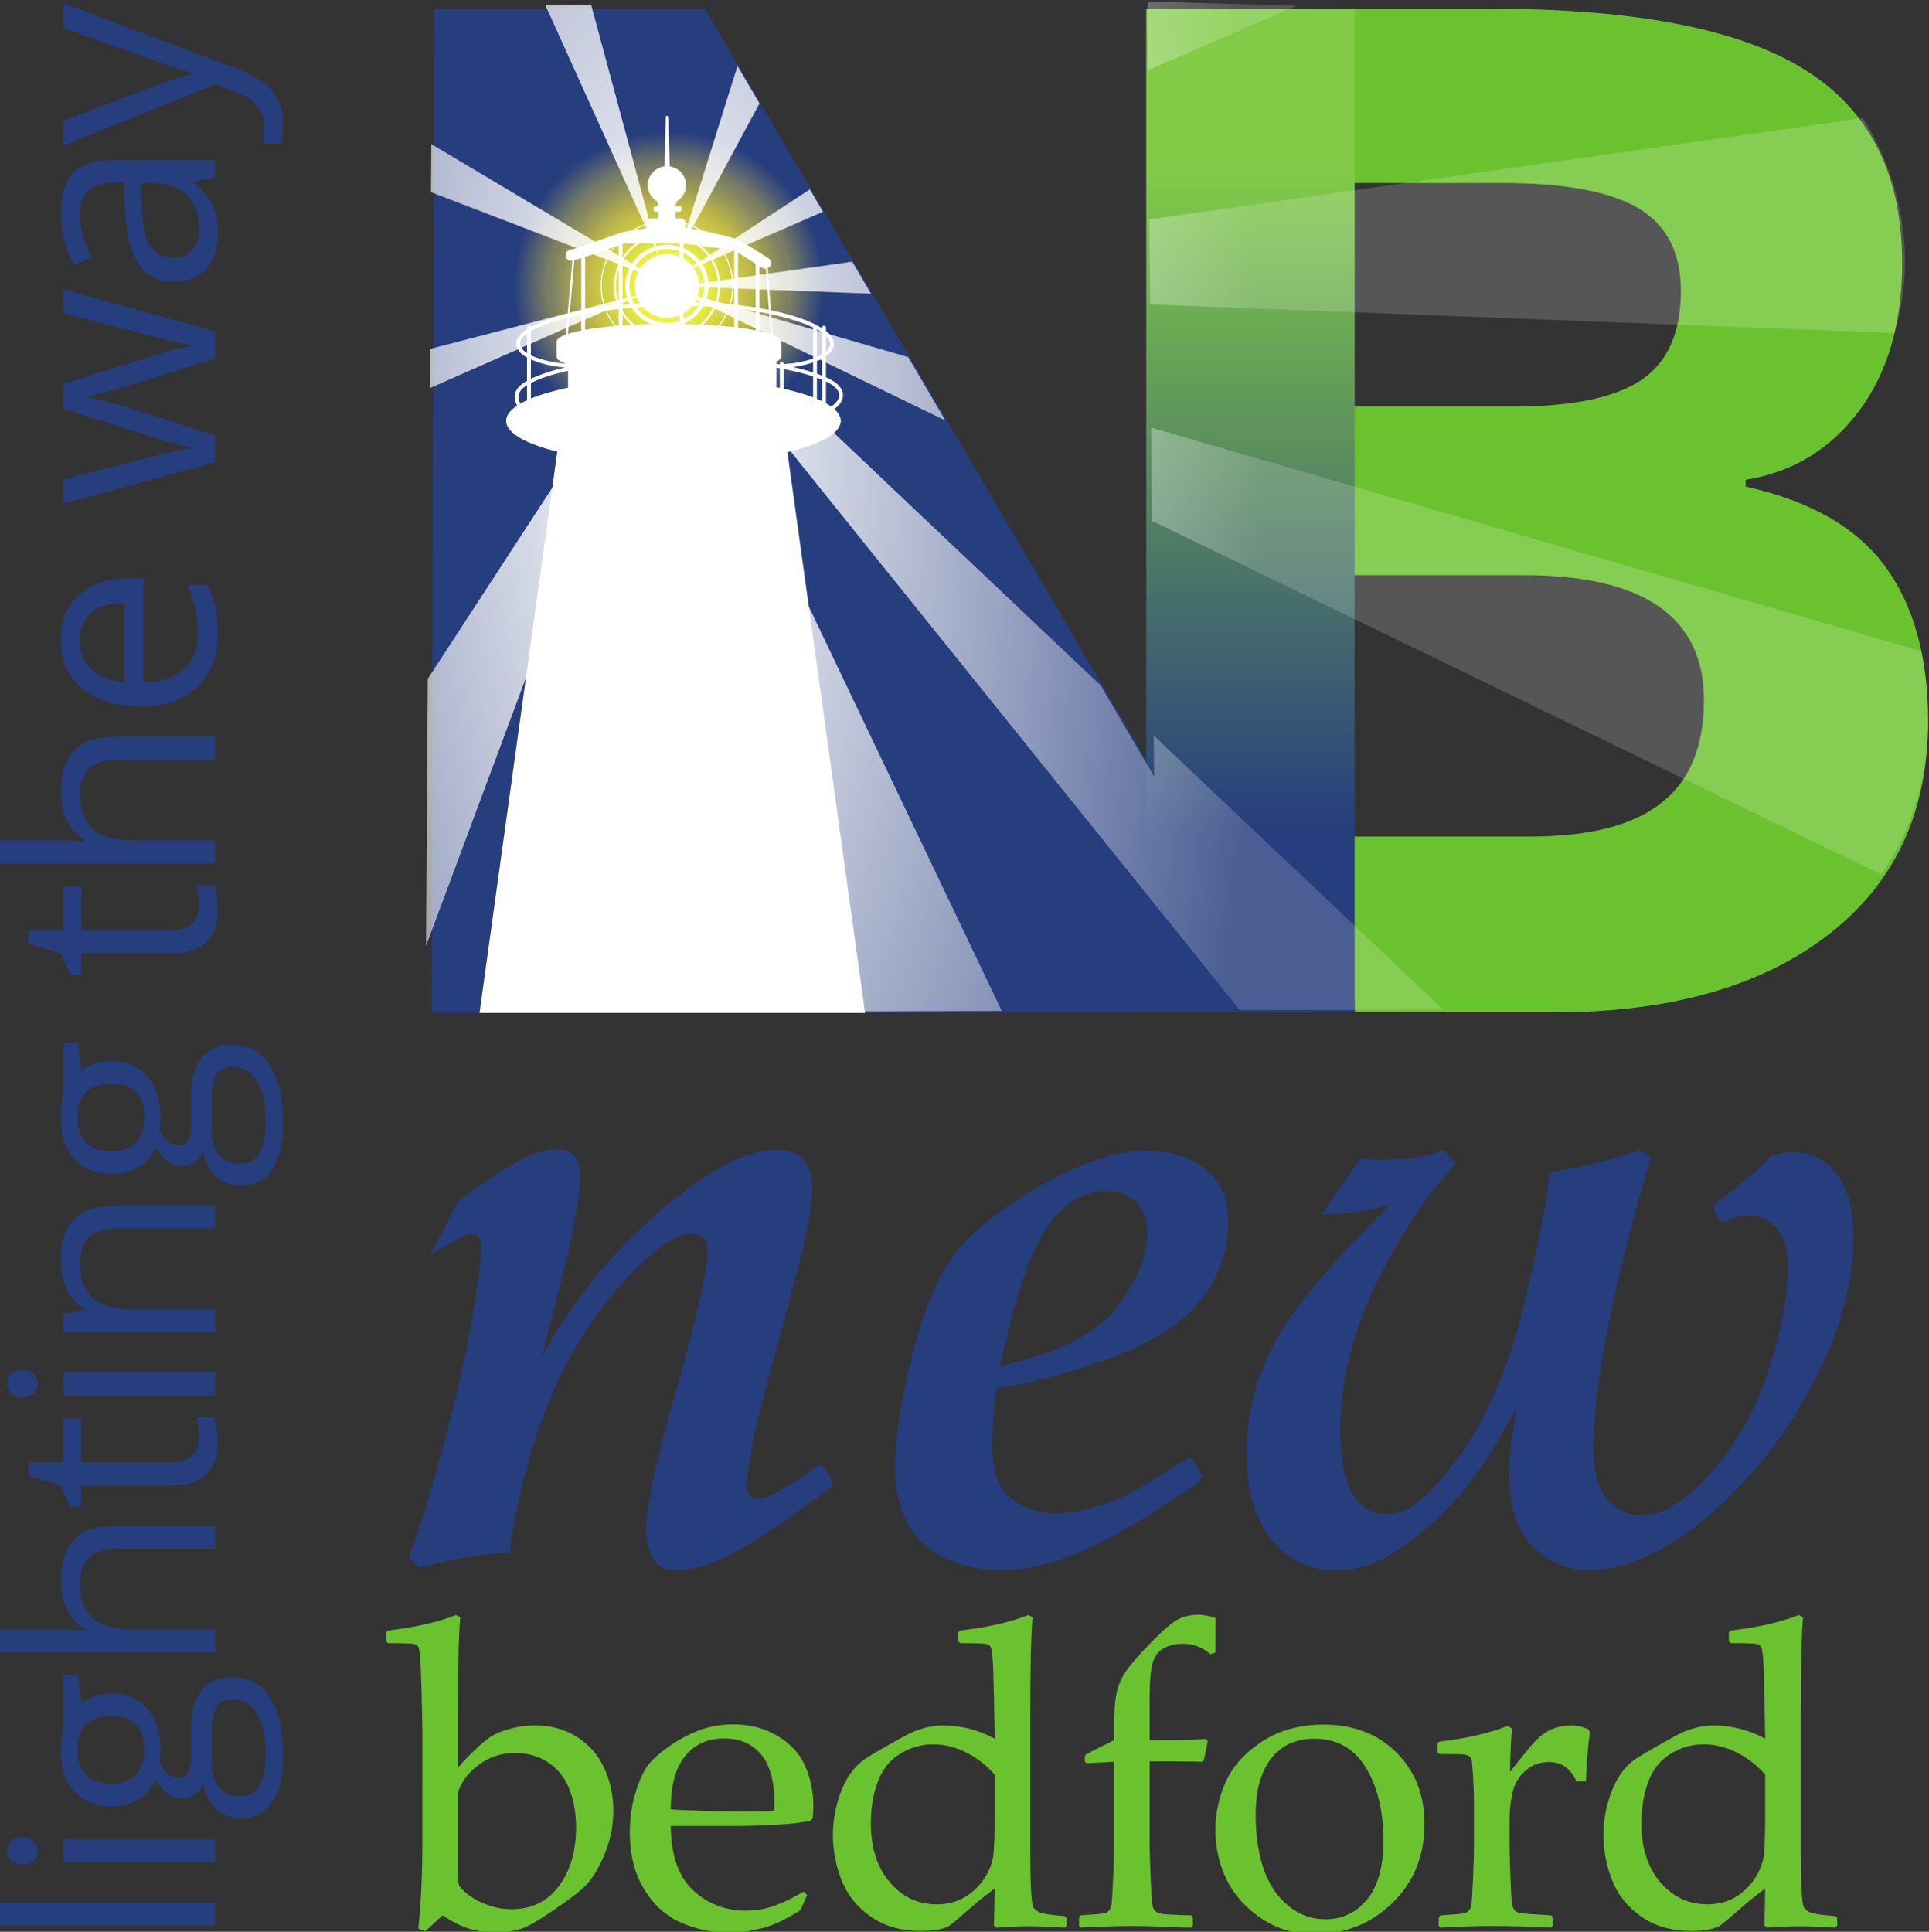 <?xml version="1.0" encoding="UTF-8" standalone="no"?>
<svg
   xmlns:dc="http://purl.org/dc/elements/1.1/"
   xmlns:cc="http://creativecommons.org/ns#"
   xmlns:rdf="http://www.w3.org/1999/02/22-rdf-syntax-ns#"
   xmlns:svg="http://www.w3.org/2000/svg"
   xmlns="http://www.w3.org/2000/svg"
   xmlns:xlink="http://www.w3.org/1999/xlink"
   xmlns:sodipodi="http://sodipodi.sourceforge.net/DTD/sodipodi-0.dtd"
   xmlns:inkscape="http://www.inkscape.org/namespaces/inkscape"
   id="svg8"
   version="1.1"
   viewBox="0 0 34.183 34.233"
   height="34.233mm"
   width="34.183mm"
   sodipodi:docname="Logo_of_New_Bedford,_20182.svg"
   inkscape:version="0.92.2 (5c3e80d, 2017-08-06)">
  <rect x="0" y="0" width="34.183" height="34.233" fill="#333333" stroke="none"/>
  <sodipodi:namedview
     pagecolor="#ffffff"
     bordercolor="#666666"
     borderopacity="1"
     objecttolerance="10"
     gridtolerance="10"
     guidetolerance="10"
     inkscape:pageopacity="0"
     inkscape:pageshadow="2"
     inkscape:window-width="1201"
     inkscape:window-height="705"
     id="namedview420"
     showgrid="false"
     inkscape:zoom="4.486521"
     inkscape:cx="64.598665"
     inkscape:cy="91.459981"
     inkscape:window-x="2261"
     inkscape:window-y="108"
     inkscape:window-maximized="0"
     inkscape:current-layer="g868"
     inkscape:snap-global="false" />
  <defs
     id="defs2">
    <linearGradient
       inkscape:collect="always"
       id="linearGradient1627">
      <stop
         style="stop-color:#ffffff;stop-opacity:1"
         offset="0"
         id="stop1623" />
      <stop
         style="stop-color:#ffffff;stop-opacity:0.173"
         offset="1"
         id="stop1625" />
    </linearGradient>
    <linearGradient
       id="linearGradient1576"
       spreadMethod="pad"
       gradientTransform="matrix(21.807,-62.577,-62.577,-21.807,73.167,737.005)"
       gradientUnits="userSpaceOnUse"
       y2="0"
       x2="1"
       y1="0"
       x1="0">
      <stop
         id="stop1570"
         offset="0"
         style="stop-opacity:1;stop-color:#ffffff" />
      <stop
         id="stop1572"
         offset="0.239"
         style="stop-opacity:1;stop-color:#ffffff" />
      <stop
         id="stop1574"
         offset="1"
         style="stop-opacity:1;stop-color:#ffffff" />
    </linearGradient>
    <clipPath
       clipPathUnits="userSpaceOnUse"
       id="clipPath876">
      <path
         d="M 0,0 H 612 V 623.16 H 0 Z"
         id="path874" />
    </clipPath>
    <clipPath
       clipPathUnits="userSpaceOnUse"
       id="clipPath890">
      <path
         d="m 39.237,654.44 h 96.898 v 97.04 H 39.237 Z"
         id="path888" />
    </clipPath>
    <linearGradient
       x1="0"
       y1="0"
       x2="1"
       y2="0"
       gradientUnits="userSpaceOnUse"
       gradientTransform="matrix(0,-33.396,-33.396,0,102.085,743.138)"
       spreadMethod="pad"
       id="linearGradient956">
      <stop
         style="stop-opacity:1;stop-color:#81cb47"
         offset="0"
         id="stop952" />
      <stop
         style="stop-opacity:1;stop-color:#263d7e"
         offset="1"
         id="stop954" />
    </linearGradient>
    <radialGradient
       fx="0"
       fy="0"
       cx="0"
       cy="0"
       r="1"
       gradientUnits="userSpaceOnUse"
       gradientTransform="matrix(8.438,0,0,-8.438,72.86,737.211)"
       spreadMethod="pad"
       id="radialGradient988">
      <stop
         style="stop-opacity:1;stop-color:#ffffff"
         offset="0"
         id="stop972" />
      <stop
         style="stop-opacity:1;stop-color:#e9ee3f"
         offset="0.222"
         id="stop974" />
      <stop
         style="stop-opacity:1;stop-color:#bfba47"
         offset="0.482"
         id="stop976" />
      <stop
         style="stop-opacity:1;stop-color:#bfba47"
         offset="0.487"
         id="stop978" />
      <stop
         style="stop-opacity:1;stop-color:#7c8063"
         offset="0.704"
         id="stop980" />
      <stop
         style="stop-opacity:1;stop-color:#7c8063"
         offset="0.719"
         id="stop982" />
      <stop
         style="stop-opacity:1;stop-color:#263d7e"
         offset="0.926"
         id="stop984" />
      <stop
         style="stop-opacity:1;stop-color:#263d7e"
         offset="1"
         id="stop986" />
    </radialGradient>
    <clipPath
       clipPathUnits="userSpaceOnUse"
       id="clipPath998">
      <path
         d="m 39.237,654.44 h 96.898 v 97.04 H 39.237 Z"
         id="path996" />
    </clipPath>
    <clipPath
       clipPathUnits="userSpaceOnUse"
       id="clipPath1006">
      <path
         d="M 72.698,737.241 H 89.412 V 700.754 H 72.698 Z"
         id="path1004" />
    </clipPath>
    <clipPath
       clipPathUnits="userSpaceOnUse"
       id="clipPath1010">
      <path
         d="M 72.698,737.241 H 89.412 V 700.754 H 72.698 Z"
         id="path1008" />
    </clipPath>
    <linearGradient
       x1="0"
       y1="0"
       x2="1"
       y2="0"
       gradientUnits="userSpaceOnUse"
       gradientTransform="matrix(21.807,-62.577,-62.577,-21.807,73.167,737.005)"
       spreadMethod="pad"
       id="linearGradient1022">
      <stop
         style="stop-opacity:1;stop-color:#ffffff"
         offset="0"
         id="stop1016" />
      <stop
         style="stop-opacity:1;stop-color:#ffffff"
         offset="0.239"
         id="stop1018" />
      <stop
         style="stop-opacity:1;stop-color:#231f20"
         offset="1"
         id="stop1020" />
    </linearGradient>
    <mask
       maskUnits="userSpaceOnUse"
       x="0"
       y="0"
       width="1"
       height="1"
       id="mask1024">
      <g
         id="g1048">
        <g
           clip-path="url(#clipPath1006)"
           id="g1046">
          <path
             d="M 72.698,737.241 H 89.412 V 700.754 H 72.698 Z"
             style="fill:#000000;fill-opacity:1;fill-rule:nonzero;stroke:none"
             id="path1026" />
          <g
             id="g1044">
            <g
               id="g1028" />
            <g
               id="g1042">
              <g
                 clip-path="url(#clipPath1010)"
                 id="g1040">
                <g
                   id="g1038">
                  <g
                     id="g1036">
                    <g
                       id="g1034">
                      <g
                         id="g1032">
                        <path
                           d="m 82.186,700.753 7.225,0.007 -16.714,36.48 z"
                           style="fill:url(#linearGradient1022);stroke:none"
                           id="path1030" />
                      </g>
                    </g>
                  </g>
                </g>
              </g>
            </g>
          </g>
        </g>
      </g>
    </mask>
    <clipPath
       clipPathUnits="userSpaceOnUse"
       id="clipPath1056">
      <path
         d="M 72.698,737.241 H 89.412 V 700.754 H 72.698 Z"
         id="path1054" />
    </clipPath>
    <clipPath
       clipPathUnits="userSpaceOnUse"
       id="clipPath1072">
      <path
         d="M 72.698,737.241 H 136.136 V 707.344 H 72.698 Z"
         id="path1070" />
    </clipPath>
    <clipPath
       clipPathUnits="userSpaceOnUse"
       id="clipPath1076">
      <path
         d="M 72.698,737.241 H 136.136 V 707.344 H 72.698 Z"
         id="path1074" />
    </clipPath>
    <linearGradient
       x1="0"
       y1="0"
       x2="1"
       y2="0"
       gradientUnits="userSpaceOnUse"
       gradientTransform="matrix(107.354,-45.544,-45.544,-107.354,46.141,750.81)"
       spreadMethod="pad"
       id="linearGradient1088">
      <stop
         style="stop-opacity:1;stop-color:#ffffff"
         offset="0"
         id="stop1082" />
      <stop
         style="stop-opacity:1;stop-color:#231f20"
         offset="0.738"
         id="stop1084" />
      <stop
         style="stop-opacity:1;stop-color:#231f20"
         offset="1"
         id="stop1086" />
    </linearGradient>
    <mask
       maskUnits="userSpaceOnUse"
       x="0"
       y="0"
       width="1"
       height="1"
       id="mask1090">
      <g
         id="g1114">
        <g
           clip-path="url(#clipPath1072)"
           id="g1112">
          <path
             d="m 72.698,737.241 h 63.438 V 707.344 H 72.698 Z"
             style="fill:#000000;fill-opacity:1;fill-rule:nonzero;stroke:none"
             id="path1092" />
          <g
             id="g1110">
            <g
               id="g1094" />
            <g
               id="g1108">
              <g
                 clip-path="url(#clipPath1076)"
                 id="g1106">
                <g
                   id="g1104">
                  <g
                     id="g1102">
                    <g
                       id="g1100">
                      <g
                         id="g1098">
                        <path
                           d="m 107.32,720.284 16.37,-8.017 10.053,-4.923 c 1.592,2.203 2.393,4.884 2.393,8.047 v 0 c 0,1.343 -0.124,2.577 -0.37,3.699 v 0 l -63.069,18.15 z"
                           style="fill:url(#linearGradient1088);stroke:none"
                           id="path1096" />
                      </g>
                    </g>
                  </g>
                </g>
              </g>
            </g>
          </g>
        </g>
      </g>
    </mask>
    <clipPath
       clipPathUnits="userSpaceOnUse"
       id="clipPath1122">
      <path
         d="M 72.698,737.241 H 136.136 V 707.344 H 72.698 Z"
         id="path1120" />
    </clipPath>
    <clipPath
       clipPathUnits="userSpaceOnUse"
       id="clipPath1126">
      <path
         d="m 72.698,707.344 h 63.439 v 29.897 H 72.698 Z"
         id="path1124" />
    </clipPath>
    <clipPath
       clipPathUnits="userSpaceOnUse"
       id="clipPath1146">
      <path
         d="M 72.698,737.241 H 113.89 V 700.769 H 72.698 Z"
         id="path1144" />
    </clipPath>
    <clipPath
       clipPathUnits="userSpaceOnUse"
       id="clipPath1150">
      <path
         d="M 72.698,737.241 H 113.89 V 700.768 H 72.698 Z"
         id="path1148" />
    </clipPath>
    <linearGradient
       x1="0"
       y1="0"
       x2="1"
       y2="0"
       gradientUnits="userSpaceOnUse"
       gradientTransform="matrix(46.656,-48.583,-48.583,-46.656,61.526,748.921)"
       spreadMethod="pad"
       id="linearGradient1162">
      <stop
         style="stop-opacity:1;stop-color:#ffffff"
         offset="0"
         id="stop1156" />
      <stop
         style="stop-opacity:1;stop-color:#231f20"
         offset="0.623"
         id="stop1158" />
      <stop
         style="stop-opacity:1;stop-color:#231f20"
         offset="1"
         id="stop1160" />
    </linearGradient>
    <mask
       maskUnits="userSpaceOnUse"
       x="0"
       y="0"
       width="1"
       height="1"
       id="mask1164">
      <g
         id="g1188">
        <g
           clip-path="url(#clipPath1146)"
           id="g1186">
          <path
             d="M 72.698,737.241 H 113.89 V 700.769 H 72.698 Z"
             style="fill:#000000;fill-opacity:1;fill-rule:nonzero;stroke:none"
             id="path1166" />
          <g
             id="g1184">
            <g
               id="g1168" />
            <g
               id="g1182">
              <g
                 clip-path="url(#clipPath1150)"
                 id="g1180">
                <g
                   id="g1178">
                  <g
                     id="g1176">
                    <g
                       id="g1174">
                      <g
                         id="g1172">
                        <path
                           d="m 101.647,700.769 1.688,10e-4 h 3.434 0.551 6.57 l -41.193,36.47 z"
                           style="fill:url(#linearGradient1162);stroke:none"
                           id="path1170" />
                      </g>
                    </g>
                  </g>
                </g>
              </g>
            </g>
          </g>
        </g>
      </g>
    </mask>
    <clipPath
       clipPathUnits="userSpaceOnUse"
       id="clipPath1196">
      <path
         d="M 72.698,737.241 H 113.89 V 700.769 H 72.698 Z"
         id="path1194" />
    </clipPath>
    <clipPath
       clipPathUnits="userSpaceOnUse"
       id="clipPath1212">
      <path
         d="M 72.698,745.464 H 134.835 V 734.812 H 72.698 Z"
         id="path1210" />
    </clipPath>
    <clipPath
       clipPathUnits="userSpaceOnUse"
       id="clipPath1216">
      <path
         d="M 72.698,745.464 H 134.836 V 734.812 H 72.698 Z"
         id="path1214" />
    </clipPath>
    <linearGradient
       x1="0"
       y1="0"
       x2="1"
       y2="0"
       gradientUnits="userSpaceOnUse"
       gradientTransform="matrix(59.226,3.825,3.825,-59.226,72.764,736.207)"
       spreadMethod="pad"
       id="linearGradient1226">
      <stop
         style="stop-opacity:1;stop-color:#ffffff"
         offset="0"
         id="stop1222" />
      <stop
         style="stop-opacity:1;stop-color:#231f20"
         offset="1"
         id="stop1224" />
    </linearGradient>
    <mask
       maskUnits="userSpaceOnUse"
       x="0"
       y="0"
       width="1"
       height="1"
       id="mask1228">
      <g
         id="g1252">
        <g
           clip-path="url(#clipPath1212)"
           id="g1250">
          <path
             d="m 72.698,745.464 h 62.138 V 734.812 H 72.698 Z"
             style="fill:#000000;fill-opacity:1;fill-rule:nonzero;stroke:none"
             id="path1230" />
          <g
             id="g1248">
            <g
               id="g1232" />
            <g
               id="g1246">
              <g
                 clip-path="url(#clipPath1216)"
                 id="g1244">
                <g
                   id="g1242">
                  <g
                     id="g1240">
                    <g
                       id="g1238">
                      <g
                         id="g1236">
                        <path
                           d="m 110.759,742.444 -3.439,-0.47 -34.623,-4.734 34.623,-1.361 16.201,-0.638 10.91,-0.43 c 0.269,1.106 0.405,2.311 0.405,3.619 v 0 c 0,2.837 -0.665,5.18 -1.996,7.034 v 0 z"
                           style="fill:url(#linearGradient1226);stroke:none"
                           id="path1234" />
                      </g>
                    </g>
                  </g>
                </g>
              </g>
            </g>
          </g>
        </g>
      </g>
    </mask>
    <clipPath
       clipPathUnits="userSpaceOnUse"
       id="clipPath1260">
      <path
         d="M 72.698,745.464 H 134.835 V 734.812 H 72.698 Z"
         id="path1258" />
    </clipPath>
    <clipPath
       clipPathUnits="userSpaceOnUse"
       id="clipPath1264">
      <path
         d="m 72.698,734.812 h 62.138 v 10.652 H 72.698 Z"
         id="path1262" />
    </clipPath>
    <clipPath
       clipPathUnits="userSpaceOnUse"
       id="clipPath1284">
      <path
         d="M 72.698,751.194 H 104.248 V 737.241 H 72.698 Z"
         id="path1282" />
    </clipPath>
    <clipPath
       clipPathUnits="userSpaceOnUse"
       id="clipPath1288">
      <path
         d="M 72.698,751.193 H 104.248 V 737.241 H 72.698 Z"
         id="path1286" />
    </clipPath>
    <linearGradient
       x1="0"
       y1="0"
       x2="1"
       y2="0"
       gradientUnits="userSpaceOnUse"
       gradientTransform="matrix(51.692,27.237,27.237,-51.692,68.012,734.941)"
       spreadMethod="pad"
       id="linearGradient1298">
      <stop
         style="stop-opacity:1;stop-color:#ffffff"
         offset="0"
         id="stop1294" />
      <stop
         style="stop-opacity:1;stop-color:#231f20"
         offset="1"
         id="stop1296" />
    </linearGradient>
    <mask
       maskUnits="userSpaceOnUse"
       x="0"
       y="0"
       width="1"
       height="1"
       id="mask1300">
      <g
         id="g1324">
        <g
           clip-path="url(#clipPath1284)"
           id="g1322">
          <path
             d="m 72.698,751.193 h 31.55 V 737.24 h -31.55 z"
             style="fill:#000000;fill-opacity:1;fill-rule:nonzero;stroke:none"
             id="path1302" />
          <g
             id="g1320">
            <g
               id="g1304" />
            <g
               id="g1318">
              <g
                 clip-path="url(#clipPath1288)"
                 id="g1316">
                <g
                   id="g1314">
                  <g
                     id="g1312">
                    <g
                       id="g1310">
                      <g
                         id="g1308">
                        <path
                           d="M 96.849,751.187 93.46,751.19 72.698,737.241 v 0 l 31.55,13.952 h -0.001 c -2.462,-0.003 -4.927,-0.006 -7.398,-0.006"
                           style="fill:url(#linearGradient1298);stroke:none"
                           id="path1306" />
                      </g>
                    </g>
                  </g>
                </g>
              </g>
            </g>
          </g>
        </g>
      </g>
    </mask>
    <clipPath
       clipPathUnits="userSpaceOnUse"
       id="clipPath1332">
      <path
         d="M 72.698,751.194 H 104.248 V 737.241 H 72.698 Z"
         id="path1330" />
    </clipPath>
    <clipPath
       clipPathUnits="userSpaceOnUse"
       id="clipPath1336">
      <path
         d="m 72.698,737.241 h 31.551 v 13.953 H 72.698 Z"
         id="path1334" />
    </clipPath>
    <clipPath
       clipPathUnits="userSpaceOnUse"
       id="clipPath1356">
      <path
         d="m 72.698,751.202 h 7.637 v -13.961 h -7.637 z"
         id="path1354" />
    </clipPath>
    <clipPath
       clipPathUnits="userSpaceOnUse"
       id="clipPath1360">
      <path
         d="m 72.698,751.202 h 7.637 v -13.961 h -7.637 z"
         id="path1358" />
    </clipPath>
    <linearGradient
       x1="0"
       y1="0"
       x2="1"
       y2="0"
       gradientUnits="userSpaceOnUse"
       gradientTransform="matrix(16.266,35.527,35.527,-16.266,72.657,737.626)"
       spreadMethod="pad"
       id="linearGradient1370">
      <stop
         style="stop-opacity:1;stop-color:#ffffff"
         offset="0"
         id="stop1366" />
      <stop
         style="stop-opacity:1;stop-color:#231f20"
         offset="1"
         id="stop1368" />
    </linearGradient>
    <mask
       maskUnits="userSpaceOnUse"
       x="0"
       y="0"
       width="1"
       height="1"
       id="mask1372">
      <g
         id="g1396">
        <g
           clip-path="url(#clipPath1356)"
           id="g1394">
          <path
             d="m 72.698,751.202 h 7.637 v -13.961 h -7.637 z"
             style="fill:#000000;fill-opacity:1;fill-rule:nonzero;stroke:none"
             id="path1374" />
          <g
             id="g1392">
            <g
               id="g1376" />
            <g
               id="g1390">
              <g
                 clip-path="url(#clipPath1360)"
                 id="g1388">
                <g
                   id="g1386">
                  <g
                     id="g1384">
                    <g
                       id="g1382">
                      <g
                         id="g1380">
                        <path
                           d="m 72.698,737.241 v 0 l 7.637,13.958 -2.927,0.002 z"
                           style="fill:url(#linearGradient1370);stroke:none"
                           id="path1378" />
                      </g>
                    </g>
                  </g>
                </g>
              </g>
            </g>
          </g>
        </g>
      </g>
    </mask>
    <clipPath
       clipPathUnits="userSpaceOnUse"
       id="clipPath1404">
      <path
         d="m 72.698,751.202 h 7.637 v -13.961 h -7.637 z"
         id="path1402" />
    </clipPath>
    <clipPath
       clipPathUnits="userSpaceOnUse"
       id="clipPath1420">
      <path
         d="m 66.3,751.204 h 6.398 V 737.241 H 66.3 Z"
         id="path1418" />
    </clipPath>
    <clipPath
       clipPathUnits="userSpaceOnUse"
       id="clipPath1424">
      <path
         d="m 66.3,751.204 h 6.398 V 737.241 H 66.3 Z"
         id="path1422" />
    </clipPath>
    <linearGradient
       x1="0"
       y1="0"
       x2="1"
       y2="0"
       gradientUnits="userSpaceOnUse"
       gradientTransform="matrix(-12.841,35.313,35.313,12.841,79.666,718.251)"
       spreadMethod="pad"
       id="linearGradient1434">
      <stop
         style="stop-opacity:1;stop-color:#ffffff"
         offset="0"
         id="stop1430" />
      <stop
         style="stop-opacity:1;stop-color:#231f20"
         offset="1"
         id="stop1432" />
    </linearGradient>
    <mask
       maskUnits="userSpaceOnUse"
       x="0"
       y="0"
       width="1"
       height="1"
       id="mask1436">
      <g
         id="g1460">
        <g
           clip-path="url(#clipPath1420)"
           id="g1458">
          <path
             d="m 66.3,751.204 h 6.398 V 737.241 H 66.3 Z"
             style="fill:#000000;fill-opacity:1;fill-rule:nonzero;stroke:none"
             id="path1438" />
          <g
             id="g1456">
            <g
               id="g1440" />
            <g
               id="g1454">
              <g
                 clip-path="url(#clipPath1424)"
                 id="g1452">
                <g
                   id="g1450">
                  <g
                     id="g1448">
                    <g
                       id="g1446">
                      <g
                         id="g1444">
                        <path
                           d="m 66.3,751.204 6.397,-13.964 -3.631,13.964 z"
                           style="fill:url(#linearGradient1434);stroke:none"
                           id="path1442" />
                      </g>
                    </g>
                  </g>
                </g>
              </g>
            </g>
          </g>
        </g>
      </g>
    </mask>
    <clipPath
       clipPathUnits="userSpaceOnUse"
       id="clipPath1468">
      <path
         d="m 66.3,751.204 h 6.398 V 737.241 H 66.3 Z"
         id="path1466" />
    </clipPath>
    <clipPath
       clipPathUnits="userSpaceOnUse"
       id="clipPath1484">
      <path
         d="m 61.035,744.086 h 11.663 v -6.845 H 61.035 Z"
         id="path1482" />
    </clipPath>
    <clipPath
       clipPathUnits="userSpaceOnUse"
       id="clipPath1488">
      <path
         d="m 61.035,744.086 h 11.663 v -6.845 H 61.035 Z"
         id="path1486" />
    </clipPath>
    <linearGradient
       x1="0"
       y1="0"
       x2="1"
       y2="0"
       gradientUnits="userSpaceOnUse"
       gradientTransform="matrix(-26.753,14.767,14.767,26.753,72.124,736.71)"
       spreadMethod="pad"
       id="linearGradient1498">
      <stop
         style="stop-opacity:1;stop-color:#ffffff"
         offset="0"
         id="stop1494" />
      <stop
         style="stop-opacity:1;stop-color:#231f20"
         offset="1"
         id="stop1496" />
    </linearGradient>
    <mask
       maskUnits="userSpaceOnUse"
       x="0"
       y="0"
       width="1"
       height="1"
       id="mask1500">
      <g
         id="g1524">
        <g
           clip-path="url(#clipPath1484)"
           id="g1522">
          <path
             d="m 61.035,744.086 h 11.663 v -6.845 H 61.035 Z"
             style="fill:#000000;fill-opacity:1;fill-rule:nonzero;stroke:none"
             id="path1502" />
          <g
             id="g1520">
            <g
               id="g1504" />
            <g
               id="g1518">
              <g
                 clip-path="url(#clipPath1488)"
                 id="g1516">
                <g
                   id="g1514">
                  <g
                     id="g1512">
                    <g
                       id="g1510">
                      <g
                         id="g1508">
                        <path
                           d="m 61.035,741.574 11.662,-4.334 -11.655,6.846 z"
                           style="fill:url(#linearGradient1498);stroke:none"
                           id="path1506" />
                      </g>
                    </g>
                  </g>
                </g>
              </g>
            </g>
          </g>
        </g>
      </g>
    </mask>
    <clipPath
       clipPathUnits="userSpaceOnUse"
       id="clipPath1532">
      <path
         d="m 61.035,744.086 h 11.663 v -6.845 H 61.035 Z"
         id="path1530" />
    </clipPath>
    <clipPath
       clipPathUnits="userSpaceOnUse"
       id="clipPath1548">
      <path
         d="m 61.011,737.241 h 11.686 v -5.354 H 61.011 Z"
         id="path1546" />
    </clipPath>
    <clipPath
       clipPathUnits="userSpaceOnUse"
       id="clipPath1552">
      <path
         d="m 61.011,737.241 h 11.686 v -5.355 H 61.011 Z"
         id="path1550" />
    </clipPath>
    <linearGradient
       x1="0"
       y1="0"
       x2="1"
       y2="0"
       gradientUnits="userSpaceOnUse"
       gradientTransform="matrix(-43.874,-16.908,-16.908,43.874,102.736,749.123)"
       spreadMethod="pad"
       id="linearGradient1562">
      <stop
         style="stop-opacity:1;stop-color:#ffffff"
         offset="0"
         id="stop1558" />
      <stop
         style="stop-opacity:1;stop-color:#231f20"
         offset="1"
         id="stop1560" />
    </linearGradient>
    <mask
       maskUnits="userSpaceOnUse"
       x="0"
       y="0"
       width="1"
       height="1"
       id="mask1564">
      <g
         id="g1588">
        <g
           clip-path="url(#clipPath1548)"
           id="g1586">
          <path
             d="m 61.012,737.241 h 11.686 v -5.354 H 61.012 Z"
             style="fill:#000000;fill-opacity:1;fill-rule:nonzero;stroke:none"
             id="path1566" />
          <g
             id="g1584">
            <g
               id="g1568" />
            <g
               id="g1582">
              <g
                 clip-path="url(#clipPath1552)"
                 id="g1580">
                <g
                   id="g1578">
                  <g
                     id="g1576">
                    <g
                       id="g1574">
                      <g
                         id="g1572">
                        <path
                           d="m 61.017,734.204 -0.005,-2.318 11.685,5.354 z"
                           style="fill:url(#linearGradient1562);stroke:none"
                           id="path1570" />
                      </g>
                    </g>
                  </g>
                </g>
              </g>
            </g>
          </g>
        </g>
      </g>
    </mask>
    <clipPath
       clipPathUnits="userSpaceOnUse"
       id="clipPath1596">
      <path
         d="m 61.011,737.241 h 11.686 v -5.354 H 61.011 Z"
         id="path1594" />
    </clipPath>
    <clipPath
       clipPathUnits="userSpaceOnUse"
       id="clipPath1612">
      <path
         d="M 60.947,737.241 H 72.698 V 705.618 H 60.947 Z"
         id="path1610" />
    </clipPath>
    <clipPath
       clipPathUnits="userSpaceOnUse"
       id="clipPath1616">
      <path
         d="M 60.947,737.241 H 72.697 V 705.618 H 60.947 Z"
         id="path1614" />
    </clipPath>
    <linearGradient
       x1="0"
       y1="0"
       x2="1"
       y2="0"
       gradientUnits="userSpaceOnUse"
       gradientTransform="matrix(-16.48,-41.092,-41.092,16.48,76.741,750.795)"
       spreadMethod="pad"
       id="linearGradient1626">
      <stop
         style="stop-opacity:1;stop-color:#ffffff"
         offset="0"
         id="stop1622" />
      <stop
         style="stop-opacity:1;stop-color:#231f20"
         offset="1"
         id="stop1624" />
    </linearGradient>
    <mask
       maskUnits="userSpaceOnUse"
       x="0"
       y="0"
       width="1"
       height="1"
       id="mask1628">
      <g
         id="g1652">
        <g
           clip-path="url(#clipPath1612)"
           id="g1650">
          <path
             d="m 60.947,737.241 h 11.75 v -31.622 h -11.75 z"
             style="fill:#000000;fill-opacity:1;fill-rule:nonzero;stroke:none"
             id="path1630" />
          <g
             id="g1648">
            <g
               id="g1632" />
            <g
               id="g1646">
              <g
                 clip-path="url(#clipPath1616)"
                 id="g1644">
                <g
                   id="g1642">
                  <g
                     id="g1640">
                    <g
                       id="g1638">
                      <g
                         id="g1636">
                        <path
                           d="m 60.975,717.279 -0.029,-11.66 h 0.001 l 11.75,31.621 z"
                           style="fill:url(#linearGradient1626);stroke:none"
                           id="path1634" />
                      </g>
                    </g>
                  </g>
                </g>
              </g>
            </g>
          </g>
        </g>
      </g>
    </mask>
    <clipPath
       clipPathUnits="userSpaceOnUse"
       id="clipPath1660">
      <path
         d="M 60.947,737.241 H 72.698 V 705.618 H 60.947 Z"
         id="path1658" />
    </clipPath>
    <clipPath
       clipPathUnits="userSpaceOnUse"
       id="clipPath1746">
      <path
         d="M 0,0 H 612 V 792 H 0 Z"
         id="path1744" />
    </clipPath>
    <clipPath
       clipPathUnits="userSpaceOnUse"
       id="clipPath1768">
      <path
         d="M 0,0 H 612 V 792 H 0 Z"
         id="path1766" />
    </clipPath>
    <radialGradient
       inkscape:collect="always"
       xlink:href="#linearGradient1627"
       id="radialGradient1629"
       cx="46.673"
       cy="29.052"
       fx="46.673"
       fy="29.052"
       r="57.674"
       gradientTransform="matrix(0.693,-0.008,0.02,1.736,11.659,-20.978)"
       gradientUnits="userSpaceOnUse" />
    <clipPath
       id="clipPath876-5"
       clipPathUnits="userSpaceOnUse">
      <path
         id="path874-0"
         d="M 0,0 H 612 V 623.16 H 0 Z" />
    </clipPath>
    <clipPath
       id="clipPath890-0"
       clipPathUnits="userSpaceOnUse">
      <path
         id="path888-9"
         d="m 39.237,654.44 h 96.898 v 97.04 H 39.237 Z" />
    </clipPath>
    <radialGradient
       id="radialGradient988-6"
       spreadMethod="pad"
       gradientTransform="matrix(8.438,0,0,-8.438,72.86,737.211)"
       gradientUnits="userSpaceOnUse"
       r="1"
       cy="0"
       cx="0"
       fy="0"
       fx="0">
      <stop
         id="stop972-1"
         offset="0"
         style="stop-opacity:1;stop-color:#ffffff" />
      <stop
         id="stop974-2"
         offset="0.222"
         style="stop-opacity:1;stop-color:#e9ee3f" />
      <stop
         id="stop976-6"
         offset="0.482"
         style="stop-opacity:1;stop-color:#bfba47" />
      <stop
         id="stop978-1"
         offset="0.487"
         style="stop-opacity:1;stop-color:#bfba47" />
      <stop
         id="stop980-8"
         offset="0.704"
         style="stop-opacity:1;stop-color:#7c8063" />
      <stop
         id="stop982-1"
         offset="0.719"
         style="stop-opacity:1;stop-color:#7c8063" />
      <stop
         id="stop984-2"
         offset="0.926"
         style="stop-opacity:1;stop-color:#263d7e" />
      <stop
         id="stop986-0"
         offset="1"
         style="stop-opacity:1;stop-color:#263d7e" />
    </radialGradient>
    <clipPath
       id="clipPath998-0"
       clipPathUnits="userSpaceOnUse">
      <path
         id="path996-7"
         d="m 39.237,654.44 h 96.898 v 97.04 H 39.237 Z" />
    </clipPath>
    <clipPath
       id="clipPath1006-8"
       clipPathUnits="userSpaceOnUse">
      <path
         id="path1004-0"
         d="M 72.698,737.241 H 89.412 V 700.754 H 72.698 Z" />
    </clipPath>
    <clipPath
       id="clipPath1010-0"
       clipPathUnits="userSpaceOnUse">
      <path
         id="path1008-2"
         d="M 72.698,737.241 H 89.412 V 700.754 H 72.698 Z" />
    </clipPath>
    <mask
       id="mask1024-8"
       height="1"
       width="1"
       y="0"
       x="0"
       maskUnits="userSpaceOnUse">
      <g
         id="g1048-3">
        <g
           id="g1046-7"
           clip-path="url(#clipPath1006-8)">
          <path
             id="path1026-9"
             style="fill:#000000;fill-opacity:1;fill-rule:nonzero;stroke:none"
             d="M 72.698,737.241 H 89.412 V 700.754 H 72.698 Z" />
          <g
             id="g1044-9">
            <g
               id="g1028-3" />
            <g
               id="g1042-1">
              <g
                 id="g1040-0"
                 clip-path="url(#clipPath1010-0)">
                <g
                   id="g1038-8">
                  <g
                     id="g1036-0">
                    <g
                       id="g1034-7">
                      <g
                         id="g1032-6">
                        <path
                           id="path1030-0"
                           style="fill:url(#linearGradient1022);stroke:none"
                           d="m 82.186,700.753 7.225,0.007 -16.714,36.48 z" />
                      </g>
                    </g>
                  </g>
                </g>
              </g>
            </g>
          </g>
        </g>
      </g>
    </mask>
    <clipPath
       id="clipPath1056-6"
       clipPathUnits="userSpaceOnUse">
      <path
         id="path1054-9"
         d="M 72.698,737.241 H 89.412 V 700.754 H 72.698 Z" />
    </clipPath>
    <clipPath
       id="clipPath1072-0"
       clipPathUnits="userSpaceOnUse">
      <path
         id="path1070-1"
         d="M 72.698,737.241 H 136.136 V 707.344 H 72.698 Z" />
    </clipPath>
    <clipPath
       id="clipPath1076-5"
       clipPathUnits="userSpaceOnUse">
      <path
         id="path1074-7"
         d="M 72.698,737.241 H 136.136 V 707.344 H 72.698 Z" />
    </clipPath>
    <mask
       id="mask1090-9"
       height="1"
       width="1"
       y="0"
       x="0"
       maskUnits="userSpaceOnUse">
      <g
         id="g1114-1">
        <g
           id="g1112-0"
           clip-path="url(#clipPath1072-0)">
          <path
             id="path1092-0"
             style="fill:#000000;fill-opacity:1;fill-rule:nonzero;stroke:none"
             d="m 72.698,737.241 h 63.438 V 707.344 H 72.698 Z" />
          <g
             id="g1110-0">
            <g
               id="g1094-5" />
            <g
               id="g1108-0">
              <g
                 id="g1106-1"
                 clip-path="url(#clipPath1076-5)">
                <g
                   id="g1104-3">
                  <g
                     id="g1102-3">
                    <g
                       id="g1100-8">
                      <g
                         id="g1098-1">
                        <path
                           id="path1096-1"
                           style="fill:url(#linearGradient1088);stroke:none"
                           d="m 107.32,720.284 16.37,-8.017 10.053,-4.923 c 1.592,2.203 2.393,4.884 2.393,8.047 v 0 c 0,1.343 -0.124,2.577 -0.37,3.699 v 0 l -63.069,18.15 z" />
                      </g>
                    </g>
                  </g>
                </g>
              </g>
            </g>
          </g>
        </g>
      </g>
    </mask>
    <clipPath
       id="clipPath1122-4"
       clipPathUnits="userSpaceOnUse">
      <path
         id="path1120-0"
         d="M 72.698,737.241 H 136.136 V 707.344 H 72.698 Z" />
    </clipPath>
    <clipPath
       id="clipPath1126-8"
       clipPathUnits="userSpaceOnUse">
      <path
         id="path1124-7"
         d="m 72.698,707.344 h 63.439 v 29.897 H 72.698 Z" />
    </clipPath>
    <clipPath
       id="clipPath1146-3"
       clipPathUnits="userSpaceOnUse">
      <path
         id="path1144-6"
         d="M 72.698,737.241 H 113.89 V 700.769 H 72.698 Z" />
    </clipPath>
    <clipPath
       id="clipPath1150-2"
       clipPathUnits="userSpaceOnUse">
      <path
         id="path1148-5"
         d="M 72.698,737.241 H 113.89 V 700.768 H 72.698 Z" />
    </clipPath>
    <mask
       id="mask1164-1"
       height="1"
       width="1"
       y="0"
       x="0"
       maskUnits="userSpaceOnUse">
      <g
         id="g1188-8">
        <g
           id="g1186-7"
           clip-path="url(#clipPath1146-3)">
          <path
             id="path1166-5"
             style="fill:#000000;fill-opacity:1;fill-rule:nonzero;stroke:none"
             d="M 72.698,737.241 H 113.89 V 700.769 H 72.698 Z" />
          <g
             id="g1184-1">
            <g
               id="g1168-9" />
            <g
               id="g1182-1">
              <g
                 id="g1180-5"
                 clip-path="url(#clipPath1150-2)">
                <g
                   id="g1178-3">
                  <g
                     id="g1176-1">
                    <g
                       id="g1174-0">
                      <g
                         id="g1172-5">
                        <path
                           id="path1170-0"
                           style="fill:url(#linearGradient1162);stroke:none"
                           d="m 101.647,700.769 1.688,10e-4 h 3.434 0.551 6.57 l -41.193,36.47 z" />
                      </g>
                    </g>
                  </g>
                </g>
              </g>
            </g>
          </g>
        </g>
      </g>
    </mask>
    <clipPath
       id="clipPath1196-2"
       clipPathUnits="userSpaceOnUse">
      <path
         id="path1194-7"
         d="M 72.698,737.241 H 113.89 V 700.769 H 72.698 Z" />
    </clipPath>
    <clipPath
       id="clipPath1212-4"
       clipPathUnits="userSpaceOnUse">
      <path
         id="path1210-2"
         d="M 72.698,745.464 H 134.835 V 734.812 H 72.698 Z" />
    </clipPath>
    <clipPath
       id="clipPath1216-1"
       clipPathUnits="userSpaceOnUse">
      <path
         id="path1214-7"
         d="M 72.698,745.464 H 134.836 V 734.812 H 72.698 Z" />
    </clipPath>
    <mask
       id="mask1228-2"
       height="1"
       width="1"
       y="0"
       x="0"
       maskUnits="userSpaceOnUse">
      <g
         id="g1252-2">
        <g
           id="g1250-8"
           clip-path="url(#clipPath1212-4)">
          <path
             id="path1230-4"
             style="fill:#000000;fill-opacity:1;fill-rule:nonzero;stroke:none"
             d="m 72.698,745.464 h 62.138 V 734.812 H 72.698 Z" />
          <g
             id="g1248-5">
            <g
               id="g1232-2" />
            <g
               id="g1246-4">
              <g
                 id="g1244-8"
                 clip-path="url(#clipPath1216-1)">
                <g
                   id="g1242-1">
                  <g
                     id="g1240-2">
                    <g
                       id="g1238-6">
                      <g
                         id="g1236-8">
                        <path
                           id="path1234-0"
                           style="fill:url(#linearGradient1226);stroke:none"
                           d="m 110.759,742.444 -3.439,-0.47 -34.623,-4.734 34.623,-1.361 16.201,-0.638 10.91,-0.43 c 0.269,1.106 0.405,2.311 0.405,3.619 v 0 c 0,2.837 -0.665,5.18 -1.996,7.034 v 0 z" />
                      </g>
                    </g>
                  </g>
                </g>
              </g>
            </g>
          </g>
        </g>
      </g>
    </mask>
    <clipPath
       id="clipPath1260-6"
       clipPathUnits="userSpaceOnUse">
      <path
         id="path1258-4"
         d="M 72.698,745.464 H 134.835 V 734.812 H 72.698 Z" />
    </clipPath>
    <clipPath
       id="clipPath1264-8"
       clipPathUnits="userSpaceOnUse">
      <path
         id="path1262-2"
         d="m 72.698,734.812 h 62.138 v 10.652 H 72.698 Z" />
    </clipPath>
    <clipPath
       id="clipPath1284-0"
       clipPathUnits="userSpaceOnUse">
      <path
         id="path1282-4"
         d="M 72.698,751.194 H 104.248 V 737.241 H 72.698 Z" />
    </clipPath>
    <clipPath
       id="clipPath1288-7"
       clipPathUnits="userSpaceOnUse">
      <path
         id="path1286-7"
         d="M 72.698,751.193 H 104.248 V 737.241 H 72.698 Z" />
    </clipPath>
    <mask
       id="mask1300-0"
       height="1"
       width="1"
       y="0"
       x="0"
       maskUnits="userSpaceOnUse">
      <g
         id="g1324-2">
        <g
           id="g1322-2"
           clip-path="url(#clipPath1284-0)">
          <path
             id="path1302-5"
             style="fill:#000000;fill-opacity:1;fill-rule:nonzero;stroke:none"
             d="m 72.698,751.193 h 31.55 V 737.24 h -31.55 z" />
          <g
             id="g1320-4">
            <g
               id="g1304-8" />
            <g
               id="g1318-3">
              <g
                 id="g1316-1"
                 clip-path="url(#clipPath1288-7)">
                <g
                   id="g1314-6">
                  <g
                     id="g1312-0">
                    <g
                       id="g1310-2">
                      <g
                         id="g1308-8">
                        <path
                           id="path1306-3"
                           style="fill:url(#linearGradient1298);stroke:none"
                           d="M 96.849,751.187 93.46,751.19 72.698,737.241 v 0 l 31.55,13.952 h -0.001 c -2.462,-0.003 -4.927,-0.006 -7.398,-0.006" />
                      </g>
                    </g>
                  </g>
                </g>
              </g>
            </g>
          </g>
        </g>
      </g>
    </mask>
    <clipPath
       id="clipPath1332-7"
       clipPathUnits="userSpaceOnUse">
      <path
         id="path1330-6"
         d="M 72.698,751.194 H 104.248 V 737.241 H 72.698 Z" />
    </clipPath>
    <clipPath
       id="clipPath1336-6"
       clipPathUnits="userSpaceOnUse">
      <path
         id="path1334-6"
         d="m 72.698,737.241 h 31.551 v 13.953 H 72.698 Z" />
    </clipPath>
    <clipPath
       id="clipPath1356-6"
       clipPathUnits="userSpaceOnUse">
      <path
         id="path1354-5"
         d="m 72.698,751.202 h 7.637 v -13.961 h -7.637 z" />
    </clipPath>
    <clipPath
       id="clipPath1360-9"
       clipPathUnits="userSpaceOnUse">
      <path
         id="path1358-4"
         d="m 72.698,751.202 h 7.637 v -13.961 h -7.637 z" />
    </clipPath>
    <mask
       id="mask1372-6"
       height="1"
       width="1"
       y="0"
       x="0"
       maskUnits="userSpaceOnUse">
      <g
         id="g1396-6">
        <g
           id="g1394-9"
           clip-path="url(#clipPath1356-6)">
          <path
             id="path1374-4"
             style="fill:#000000;fill-opacity:1;fill-rule:nonzero;stroke:none"
             d="m 72.698,751.202 h 7.637 v -13.961 h -7.637 z" />
          <g
             id="g1392-1">
            <g
               id="g1376-9" />
            <g
               id="g1390-6">
              <g
                 id="g1388-5"
                 clip-path="url(#clipPath1360-9)">
                <g
                   id="g1386-5">
                  <g
                     id="g1384-1">
                    <g
                       id="g1382-3">
                      <g
                         id="g1380-1">
                        <path
                           id="path1378-1"
                           style="fill:url(#linearGradient1370);stroke:none"
                           d="m 72.698,737.241 v 0 l 7.637,13.958 -2.927,0.002 z" />
                      </g>
                    </g>
                  </g>
                </g>
              </g>
            </g>
          </g>
        </g>
      </g>
    </mask>
    <clipPath
       id="clipPath1404-7"
       clipPathUnits="userSpaceOnUse">
      <path
         id="path1402-1"
         d="m 72.698,751.202 h 7.637 v -13.961 h -7.637 z" />
    </clipPath>
    <clipPath
       id="clipPath1420-7"
       clipPathUnits="userSpaceOnUse">
      <path
         id="path1418-0"
         d="m 66.3,751.204 h 6.398 V 737.241 H 66.3 Z" />
    </clipPath>
    <clipPath
       id="clipPath1424-4"
       clipPathUnits="userSpaceOnUse">
      <path
         id="path1422-9"
         d="m 66.3,751.204 h 6.398 V 737.241 H 66.3 Z" />
    </clipPath>
    <mask
       id="mask1436-6"
       height="1"
       width="1"
       y="0"
       x="0"
       maskUnits="userSpaceOnUse">
      <g
         id="g1460-5">
        <g
           id="g1458-9"
           clip-path="url(#clipPath1420-7)">
          <path
             id="path1438-5"
             style="fill:#000000;fill-opacity:1;fill-rule:nonzero;stroke:none"
             d="m 66.3,751.204 h 6.398 V 737.241 H 66.3 Z" />
          <g
             id="g1456-0">
            <g
               id="g1440-4" />
            <g
               id="g1454-6">
              <g
                 id="g1452-2"
                 clip-path="url(#clipPath1424-4)">
                <g
                   id="g1450-5">
                  <g
                     id="g1448-4">
                    <g
                       id="g1446-1">
                      <g
                         id="g1444-5">
                        <path
                           id="path1442-5"
                           style="fill:url(#linearGradient1434);stroke:none"
                           d="m 66.3,751.204 6.397,-13.964 -3.631,13.964 z" />
                      </g>
                    </g>
                  </g>
                </g>
              </g>
            </g>
          </g>
        </g>
      </g>
    </mask>
    <clipPath
       id="clipPath1468-1"
       clipPathUnits="userSpaceOnUse">
      <path
         id="path1466-4"
         d="m 66.3,751.204 h 6.398 V 737.241 H 66.3 Z" />
    </clipPath>
    <clipPath
       id="clipPath1484-0"
       clipPathUnits="userSpaceOnUse">
      <path
         id="path1482-3"
         d="m 61.035,744.086 h 11.663 v -6.845 H 61.035 Z" />
    </clipPath>
    <clipPath
       id="clipPath1488-5"
       clipPathUnits="userSpaceOnUse">
      <path
         id="path1486-3"
         d="m 61.035,744.086 h 11.663 v -6.845 H 61.035 Z" />
    </clipPath>
    <mask
       id="mask1500-6"
       height="1"
       width="1"
       y="0"
       x="0"
       maskUnits="userSpaceOnUse">
      <g
         id="g1524-7">
        <g
           id="g1522-4"
           clip-path="url(#clipPath1484-0)">
          <path
             id="path1502-4"
             style="fill:#000000;fill-opacity:1;fill-rule:nonzero;stroke:none"
             d="m 61.035,744.086 h 11.663 v -6.845 H 61.035 Z" />
          <g
             id="g1520-7">
            <g
               id="g1504-0" />
            <g
               id="g1518-7">
              <g
                 id="g1516-3"
                 clip-path="url(#clipPath1488-5)">
                <g
                   id="g1514-4">
                  <g
                     id="g1512-9">
                    <g
                       id="g1510-8">
                      <g
                         id="g1508-6">
                        <path
                           id="path1506-3"
                           style="fill:url(#linearGradient1498);stroke:none"
                           d="m 61.035,741.574 11.662,-4.334 -11.655,6.846 z" />
                      </g>
                    </g>
                  </g>
                </g>
              </g>
            </g>
          </g>
        </g>
      </g>
    </mask>
    <clipPath
       id="clipPath1532-6"
       clipPathUnits="userSpaceOnUse">
      <path
         id="path1530-8"
         d="m 61.035,744.086 h 11.663 v -6.845 H 61.035 Z" />
    </clipPath>
    <clipPath
       id="clipPath1548-5"
       clipPathUnits="userSpaceOnUse">
      <path
         id="path1546-5"
         d="m 61.011,737.241 h 11.686 v -5.354 H 61.011 Z" />
    </clipPath>
    <clipPath
       id="clipPath1552-7"
       clipPathUnits="userSpaceOnUse">
      <path
         id="path1550-0"
         d="m 61.011,737.241 h 11.686 v -5.355 H 61.011 Z" />
    </clipPath>
    <mask
       id="mask1564-0"
       height="1"
       width="1"
       y="0"
       x="0"
       maskUnits="userSpaceOnUse">
      <g
         id="g1588-7">
        <g
           id="g1586-9"
           clip-path="url(#clipPath1548-5)">
          <path
             id="path1566-4"
             style="fill:#000000;fill-opacity:1;fill-rule:nonzero;stroke:none"
             d="m 61.012,737.241 h 11.686 v -5.354 H 61.012 Z" />
          <g
             id="g1584-0">
            <g
               id="g1568-7" />
            <g
               id="g1582-3">
              <g
                 id="g1580-9"
                 clip-path="url(#clipPath1552-7)">
                <g
                   id="g1578-3">
                  <g
                     id="g1576-0">
                    <g
                       id="g1574-5">
                      <g
                         id="g1572-3">
                        <path
                           id="path1570-7"
                           style="fill:url(#linearGradient1562);stroke:none"
                           d="m 61.017,734.204 -0.005,-2.318 11.685,5.354 z" />
                      </g>
                    </g>
                  </g>
                </g>
              </g>
            </g>
          </g>
        </g>
      </g>
    </mask>
    <clipPath
       id="clipPath1596-7"
       clipPathUnits="userSpaceOnUse">
      <path
         id="path1594-3"
         d="m 61.011,737.241 h 11.686 v -5.354 H 61.011 Z" />
    </clipPath>
    <clipPath
       id="clipPath1612-9"
       clipPathUnits="userSpaceOnUse">
      <path
         id="path1610-8"
         d="M 60.947,737.241 H 72.698 V 705.618 H 60.947 Z" />
    </clipPath>
    <clipPath
       id="clipPath1616-4"
       clipPathUnits="userSpaceOnUse">
      <path
         id="path1614-4"
         d="M 60.947,737.241 H 72.697 V 705.618 H 60.947 Z" />
    </clipPath>
    <mask
       id="mask1628-0"
       height="1"
       width="1"
       y="0"
       x="0"
       maskUnits="userSpaceOnUse">
      <g
         id="g1652-7">
        <g
           id="g1650-6"
           clip-path="url(#clipPath1612-9)">
          <path
             id="path1630-3"
             style="fill:#000000;fill-opacity:1;fill-rule:nonzero;stroke:none"
             d="m 60.947,737.241 h 11.75 v -31.622 h -11.75 z" />
          <g
             id="g1648-9">
            <g
               id="g1632-1" />
            <g
               id="g1646-7">
              <g
                 id="g1644-8"
                 clip-path="url(#clipPath1616-4)">
                <g
                   id="g1642-7">
                  <g
                     id="g1640-4">
                    <g
                       id="g1638-2">
                      <g
                         id="g1636-5">
                        <path
                           id="path1634-9"
                           style="fill:url(#linearGradient1626);stroke:none"
                           d="m 60.975,717.279 -0.029,-11.66 h 0.001 l 11.75,31.621 z" />
                      </g>
                    </g>
                  </g>
                </g>
              </g>
            </g>
          </g>
        </g>
      </g>
    </mask>
    <clipPath
       id="clipPath1660-7"
       clipPathUnits="userSpaceOnUse">
      <path
         id="path1658-3"
         d="M 60.947,737.241 H 72.698 V 705.618 H 60.947 Z" />
    </clipPath>
    <clipPath
       id="clipPath1746-3"
       clipPathUnits="userSpaceOnUse">
      <path
         id="path1744-0"
         d="M 0,0 H 612 V 792 H 0 Z" />
    </clipPath>
    <clipPath
       id="clipPath1768-8"
       clipPathUnits="userSpaceOnUse">
      <path
         id="path1766-1"
         d="M 0,0 H 612 V 792 H 0 Z" />
    </clipPath>
  </defs>
  <g
     transform="translate(-39.201,-54.504)"
     id="layer1">
    <g
       id="g845">
      <g
         transform="matrix(0.429,0,0,0.429,35.014,26.999)"
         id="g1617">
        <g
           id="g1621">
          <g
             id="g868"
             transform="matrix(0.822,0,0,-0.822,-22.502,681.963)">
            <g
               id="g884">
              <g
                 id="g886"
                 clip-path="url(#clipPath890)">
                <g
                   id="g892"
                   transform="translate(58.739,669.067)">
                  <path
                     d="M 0,0 -0.095,0.097 V 0.54 l 0.084,0.094 C 1.351,0.789 2.497,1.048 3.432,1.415 L 3.637,1.29 C 3.56,0.479 3.52,-1.142 3.52,-3.577 v -2.691 c 0.135,0.176 0.386,0.446 0.759,0.807 0.369,0.364 0.672,0.619 0.902,0.767 0.234,0.147 0.552,0.277 0.953,0.389 0.402,0.112 0.825,0.169 1.267,0.169 0.807,0 1.515,-0.198 2.125,-0.591 0.609,-0.396 1.062,-0.921 1.358,-1.577 0.295,-0.66 0.445,-1.362 0.445,-2.108 0,-0.709 -0.124,-1.383 -0.372,-2.024 -0.245,-0.641 -0.537,-1.168 -0.869,-1.585 -0.201,-0.238 -0.555,-0.541 -1.059,-0.908 -0.993,-0.71 -1.69,-1.153 -2.092,-1.333 -0.405,-0.181 -0.927,-0.27 -1.566,-0.27 -0.5,0 -0.953,0.068 -1.359,0.205 -0.408,0.137 -0.828,0.353 -1.263,0.649 l -0.865,-0.8 -0.354,0.136 c 0.135,1.279 0.205,2.738 0.205,4.371 V -4.38 L 1.691,-2.353 C 1.668,-1.578 1.647,-1.034 1.621,-0.721 1.595,-0.407 1.563,-0.223 1.519,-0.169 1.475,-0.112 1.402,-0.068 1.3,-0.04 1.198,-0.014 0.763,0 0,0 m 3.52,-7.536 v -3.956 c 0,-0.331 0.014,-0.547 0.048,-0.648 0.032,-0.105 0.175,-0.26 0.426,-0.465 0.252,-0.209 0.581,-0.389 0.979,-0.54 0.401,-0.151 0.814,-0.227 1.242,-0.227 1.01,0 1.806,0.389 2.38,1.164 0.573,0.771 0.862,1.754 0.862,2.943 0,0.746 -0.121,1.404 -0.359,1.977 C 8.857,-6.711 8.5,-6.276 8.021,-5.973 7.543,-5.67 7.006,-5.519 6.408,-5.519 5.699,-5.519 5.079,-5.725 4.542,-6.135 4.002,-6.549 3.662,-7.014 3.52,-7.536"
                     style="fill:#6bc22f;fill-opacity:1;fill-rule:nonzero;stroke:none"
                     id="path894" />
                </g>
                <g
                   id="g896"
                   transform="translate(79.81,656.404)">
                  <path
                     d="m 0,0 -0.343,-0.76 c -0.741,-0.472 -1.402,-0.778 -1.983,-0.919 -0.584,-0.14 -1.102,-0.213 -1.559,-0.213 -0.854,0 -1.665,0.167 -2.432,0.498 -0.766,0.331 -1.39,0.89 -1.873,1.679 -0.482,0.788 -0.722,1.737 -0.722,2.849 0,0.739 0.094,1.405 0.281,2 0.182,0.594 0.379,1.037 0.58,1.325 0.205,0.288 0.548,0.609 1.034,0.958 0.485,0.354 0.996,0.635 1.54,0.847 0.541,0.209 1.124,0.317 1.753,0.317 0.858,0 1.61,-0.201 2.263,-0.598 0.654,-0.396 1.11,-0.904 1.373,-1.524 C 0.179,5.84 0.31,5.18 0.31,4.485 0.31,4.266 0.299,4.057 0.277,3.851 L 0.161,3.736 C -0.325,3.631 -0.979,3.559 -1.796,3.523 -2.618,3.488 -3.158,3.473 -3.425,3.473 h -3.432 c 0.015,-1.459 0.384,-2.532 1.114,-3.221 0.726,-0.687 1.618,-1.034 2.672,-1.034 0.501,0 0.979,0.083 1.439,0.253 0.46,0.169 0.945,0.403 1.46,0.705 z M -6.857,4.316 C -6.729,4.294 -6.236,4.269 -5.374,4.24 -4.516,4.215 -3.881,4.2 -3.465,4.2 c 0.989,0 1.592,0.018 1.807,0.051 0.008,0.17 0.011,0.299 0.011,0.393 0,1.091 -0.226,1.901 -0.675,2.432 -0.449,0.529 -1.062,0.796 -1.841,0.796 -0.846,0 -1.507,-0.3 -1.982,-0.898 C -6.62,6.377 -6.857,5.49 -6.857,4.316"
                     style="fill:#6bc22f;fill-opacity:1;fill-rule:nonzero;stroke:none"
                     id="path898" />
                </g>
                <g
                   id="g900"
                   transform="translate(87.405,669.164)">
                  <path
                     d="m 0,0 v 0.443 l 0.084,0.094 c 1.362,0.155 2.512,0.414 3.447,0.781 l 0.2,-0.125 C 3.655,0.382 3.615,-1.239 3.615,-3.674 v -6.913 c 0,-0.711 0.011,-1.33 0.036,-1.863 0.025,-0.53 0.069,-0.846 0.135,-0.943 0.062,-0.098 0.168,-0.18 0.314,-0.242 0.146,-0.065 0.562,-0.126 1.248,-0.18 l 0.096,-0.087 v -0.4 l -0.096,-0.094 c -0.77,0.047 -1.369,0.073 -1.799,0.073 -0.384,0 -0.931,-0.026 -1.647,-0.073 l -0.117,0.116 c 0.022,0.688 0.033,1.171 0.033,1.445 0,0.036 0.004,0.168 0.011,0.403 -0.394,-0.285 -0.785,-0.598 -1.179,-0.94 -0.577,-0.508 -0.953,-0.825 -1.132,-0.951 -0.329,-0.162 -0.795,-0.241 -1.402,-0.241 -0.982,0 -1.818,0.237 -2.508,0.716 -0.687,0.479 -1.18,1.088 -1.472,1.83 -0.292,0.742 -0.438,1.506 -0.438,2.288 0,0.792 0.154,1.559 0.457,2.294 0.303,0.735 0.733,1.272 1.292,1.607 0.559,0.339 1.169,0.688 1.829,1.052 0.662,0.364 1.315,0.544 1.964,0.544 0.906,0 1.768,-0.223 2.589,-0.666 L 1.785,-2.543 C 1.77,-1.729 1.749,-1.16 1.72,-0.839 1.694,-0.519 1.658,-0.332 1.614,-0.27 1.57,-0.209 1.497,-0.166 1.395,-0.137 c -0.103,0.025 -0.537,0.04 -1.3,0.04 z m 1.829,-6.704 c -0.441,0.493 -0.935,0.871 -1.471,1.131 -0.54,0.259 -1.081,0.389 -1.621,0.389 -0.599,0 -1.158,-0.159 -1.673,-0.479 -0.518,-0.321 -0.89,-0.796 -1.12,-1.427 -0.227,-0.626 -0.34,-1.311 -0.34,-2.049 0,-1.233 0.314,-2.223 0.945,-2.968 0.633,-0.746 1.425,-1.118 2.381,-1.118 0.519,0 0.982,0.119 1.384,0.353 0.402,0.235 0.734,0.556 0.997,0.955 0.259,0.4 0.409,0.804 0.453,1.203 0.043,0.4 0.065,1.139 0.065,2.205 z"
                     style="fill:#6bc22f;fill-opacity:1;fill-rule:nonzero;stroke:none"
                     id="path902" />
                </g>
                <g
                   id="g904"
                   transform="translate(99.108,655.388)">
                  <path
                     d="M 0,0 0.084,-0.083 V -0.526 L 0,-0.62 c -0.223,0 -0.639,0.011 -1.252,0.04 -0.559,0.028 -1.132,0.043 -1.724,0.043 -0.77,0 -1.628,-0.029 -2.577,-0.083 l -0.084,0.094 v 0.443 L -5.553,0 c 0.689,0.043 1.084,0.075 1.175,0.097 0.095,0.021 0.172,0.065 0.238,0.129 0.062,0.07 0.109,0.171 0.131,0.307 0.026,0.137 0.055,0.59 0.088,1.362 0.032,0.771 0.047,1.354 0.047,1.747 V 7.716 L -5.254,7.644 -5.348,7.727 V 7.99 l 0.072,0.108 1.402,0.706 v 0.634 c 0,0.703 0.033,1.236 0.095,1.596 0.066,0.364 0.186,0.699 0.358,1.005 0.175,0.307 0.482,0.692 0.916,1.16 0.435,0.468 0.818,0.85 1.143,1.149 0.329,0.299 0.613,0.501 0.858,0.602 0.241,0.104 0.526,0.154 0.854,0.154 0.27,0 0.566,-0.053 0.877,-0.158 L 1.219,13.213 0.971,13.12 c -0.398,0.353 -0.862,0.529 -1.391,0.529 -0.369,0 -0.69,-0.076 -0.96,-0.227 -0.274,-0.151 -0.457,-0.399 -0.559,-0.742 -0.098,-0.338 -0.149,-0.904 -0.149,-1.693 V 8.804 h 1.146 c 0.592,0 1.15,0.022 1.679,0.061 L 0.833,8.75 0.639,7.821 0.544,7.716 C 0.328,7.723 0.19,7.727 0.128,7.727 L -1.263,7.738 H -2.088 V 3.483 c 0,-0.223 0.018,-0.738 0.047,-1.545 0.033,-0.807 0.066,-1.279 0.091,-1.42 0.03,-0.14 0.077,-0.241 0.146,-0.306 0.066,-0.065 0.18,-0.107 0.333,-0.137 C -1.318,0.046 -0.829,0.021 0,0"
                     style="fill:#6bc22f;fill-opacity:1;fill-rule:nonzero;stroke:none"
                     id="path906" />
                </g>
                <g
                   id="g908"
                   transform="translate(100.325,659.686)">
                  <path
                     d="m 0,0 c 0,0.836 0.176,1.642 0.526,2.421 0.351,0.778 0.956,1.451 1.822,2.017 0.869,0.566 1.895,0.85 3.089,0.85 1.496,0 2.716,-0.468 3.658,-1.401 0.938,-0.929 1.41,-2.129 1.41,-3.591 0,-1.611 -0.541,-2.94 -1.622,-3.982 -1.081,-1.041 -2.38,-1.559 -3.907,-1.559 -1,0 -1.89,0.263 -2.676,0.796 C 1.516,-3.92 0.938,-3.268 0.562,-2.504 0.186,-1.736 0,-0.901 0,0 m 2.023,0.727 c 0,-0.983 0.128,-1.866 0.383,-2.644 0.26,-0.778 0.664,-1.401 1.22,-1.873 0.558,-0.472 1.194,-0.706 1.906,-0.706 0.839,0 1.536,0.328 2.084,0.987 0.551,0.656 0.825,1.646 0.825,2.968 0,1.499 -0.299,2.727 -0.894,3.686 C 6.952,4.099 6.094,4.578 4.976,4.578 4.049,4.578 3.323,4.247 2.804,3.588 2.282,2.925 2.023,1.974 2.023,0.727"
                     style="fill:#6bc22f;fill-opacity:1;fill-rule:nonzero;stroke:none"
                     id="path910" />
                </g>
                <g
                   id="g912"
                   transform="translate(115.021,664.909)">
                  <path
                     d="M 0,0 0.205,-0.137 C 0.161,-0.544 0.128,-1.268 0.106,-2.312 l 0.803,1.005 c 0.263,0.331 0.496,0.583 0.702,0.763 0.204,0.18 0.441,0.321 0.711,0.418 0.27,0.097 0.548,0.148 0.833,0.148 0.314,0 0.61,-0.065 0.887,-0.191 L 4.119,-0.317 C 4.005,-1.253 3.94,-2.075 3.925,-2.784 H 3.443 C 3.158,-2.14 2.698,-1.816 2.063,-1.816 1.621,-1.816 1.238,-1.952 0.909,-2.233 0.58,-2.511 0.362,-2.856 0.252,-3.278 0.142,-3.696 0.084,-4.225 0.084,-4.867 v -1.171 c 0,-0.209 0.015,-0.727 0.044,-1.549 0.029,-0.825 0.059,-1.3 0.091,-1.426 0.033,-0.126 0.084,-0.22 0.15,-0.281 0.07,-0.058 0.157,-0.098 0.266,-0.119 0.114,-0.021 0.621,-0.058 1.526,-0.108 l 0.095,-0.083 v -0.443 l -0.095,-0.094 c -0.949,0.054 -1.938,0.083 -2.974,0.083 -0.819,0 -1.677,-0.029 -2.568,-0.083 l -0.094,0.094 v 0.443 l 0.094,0.083 c 0.694,0.043 1.085,0.075 1.173,0.098 0.087,0.021 0.167,0.064 0.233,0.129 0.07,0.069 0.117,0.17 0.142,0.306 0.022,0.137 0.051,0.591 0.084,1.362 0.034,0.771 0.048,1.354 0.048,1.747 v 2.078 c 0,0.282 -0.014,0.667 -0.044,1.153 -0.025,0.483 -0.051,0.782 -0.069,0.897 -0.015,0.112 -0.073,0.195 -0.164,0.249 -0.092,0.05 -0.278,0.079 -0.556,0.079 l -0.898,0.008 -0.098,0.086 v 0.454 l 0.087,0.083 C -2.081,-0.63 -0.935,-0.367 0,0"
                     style="fill:#6bc22f;fill-opacity:1;fill-rule:nonzero;stroke:none"
                     id="path914" />
                </g>
                <g
                   id="g916"
                   transform="translate(126.125,669.164)">
                  <path
                     d="M 0,0 V 0.443 L 0.084,0.537 C 1.446,0.692 2.596,0.951 3.53,1.318 L 3.731,1.193 C 3.655,0.382 3.615,-1.239 3.615,-3.674 v -6.913 c 0,-0.711 0.01,-1.33 0.036,-1.863 0.025,-0.53 0.07,-0.846 0.135,-0.943 0.062,-0.098 0.168,-0.18 0.314,-0.242 0.146,-0.065 0.562,-0.126 1.248,-0.18 l 0.096,-0.087 v -0.4 l -0.096,-0.094 c -0.77,0.047 -1.368,0.073 -1.799,0.073 -0.384,0 -0.932,-0.026 -1.647,-0.073 l -0.117,0.116 c 0.023,0.688 0.033,1.171 0.033,1.445 0,0.036 0.004,0.168 0.011,0.403 -0.394,-0.285 -0.785,-0.598 -1.179,-0.94 -0.577,-0.508 -0.953,-0.825 -1.132,-0.951 -0.329,-0.162 -0.795,-0.241 -1.402,-0.241 -0.982,0 -1.818,0.237 -2.509,0.716 -0.686,0.479 -1.179,1.088 -1.471,1.83 -0.292,0.742 -0.438,1.506 -0.438,2.288 0,0.792 0.154,1.559 0.457,2.294 0.303,0.735 0.733,1.272 1.292,1.607 0.559,0.339 1.168,0.688 1.829,1.052 0.661,0.364 1.315,0.544 1.964,0.544 0.906,0 1.768,-0.223 2.589,-0.666 L 1.785,-2.543 C 1.77,-1.729 1.749,-1.16 1.72,-0.839 1.694,-0.519 1.658,-0.332 1.613,-0.27 1.57,-0.209 1.497,-0.166 1.395,-0.137 c -0.102,0.025 -0.537,0.04 -1.3,0.04 z m 1.829,-6.704 c -0.442,0.493 -0.934,0.871 -1.471,1.131 -0.54,0.259 -1.081,0.389 -1.621,0.389 -0.599,0 -1.158,-0.159 -1.672,-0.479 -0.519,-0.321 -0.892,-0.796 -1.122,-1.427 -0.226,-0.626 -0.339,-1.311 -0.339,-2.049 0,-1.233 0.314,-2.223 0.945,-2.968 0.632,-0.746 1.425,-1.118 2.381,-1.118 0.518,0 0.982,0.119 1.384,0.353 0.402,0.235 0.734,0.556 0.997,0.955 0.259,0.4 0.409,0.804 0.453,1.203 0.044,0.4 0.065,1.139 0.065,2.205 z"
                     style="fill:#6bc22f;fill-opacity:1;fill-rule:nonzero;stroke:none"
                     id="path918" />
                </g>
                <g
                   id="g920"
                   transform="translate(99.172,678.338)">
                  <path
                     d="M 0,0 0.481,-0.849 0.416,-1.096 c -2.466,-1.726 -4.452,-2.914 -5.972,-3.558 -1.52,-0.644 -2.861,-0.962 -4.022,-0.962 -1.026,0 -1.986,0.212 -2.883,0.643 -0.895,0.424 -1.534,1.047 -1.921,1.853 -0.387,0.807 -0.573,1.663 -0.573,2.561 0,1.493 0.287,3.403 0.867,5.737 0.581,2.335 1.319,4.075 2.216,5.207 0.895,1.132 2.351,2.264 4.358,3.395 2.008,1.132 3.736,1.698 5.177,1.698 1.219,0 2.215,-0.304 2.982,-0.92 C 1.42,13.943 1.8,13.066 1.8,11.92 1.8,10.505 1.376,9.232 0.523,8.093 -0.33,6.954 -1.749,5.992 -3.728,5.214 -5.714,4.429 -7.75,3.87 -9.836,3.523 c -0.151,-1.011 -0.229,-1.931 -0.229,-2.78 0,-1.351 0.329,-2.271 0.975,-2.766 0.652,-0.488 1.376,-0.735 2.179,-0.735 0.573,0 1.233,0.105 1.971,0.324 0.746,0.213 1.363,0.454 1.857,0.722 0.502,0.269 1.449,0.849 2.847,1.734 z m -9.664,4.662 c 2.911,0.636 4.875,1.619 5.879,2.957 1.011,1.33 1.513,2.575 1.513,3.735 0,0.665 -0.194,1.181 -0.588,1.549 -0.395,0.36 -0.875,0.545 -1.449,0.545 -1.146,0 -2.143,-0.595 -2.983,-1.79 -0.838,-1.196 -1.634,-3.53 -2.372,-6.996"
                     style="fill:#263d7e;fill-opacity:1;fill-rule:nonzero;stroke:none"
                     id="path922" />
                </g>
                <g
                   id="g924"
                   transform="translate(107.591,693.4)">
                  <path
                     d="m 0,0 c 0.444,-0.025 0.82,-0.037 1.126,-0.037 1.248,0 2.281,0.163 3.09,0.495 l 0.61,-0.679 C 3.198,-2.003 1.829,-4.104 0.697,-6.509 c -1.126,-2.413 -1.686,-4.768 -1.686,-7.06 0,-2.844 0.782,-4.272 2.352,-4.272 0.373,0 0.767,0.112 1.162,0.325 0.401,0.212 0.989,0.778 1.777,1.69 0.782,0.906 1.478,1.981 2.08,3.219 0.602,1.238 1.082,2.476 1.433,3.714 0.359,1.231 0.732,2.758 1.105,4.57 0.379,1.803 0.566,2.942 0.566,3.395 v 0.248 c 1.807,0.304 3.334,0.679 4.581,1.117 l 0.545,-0.368 c -1.915,-6.55 -2.875,-11.396 -2.875,-14.529 0,-1.274 0.244,-2.165 0.732,-2.681 0.495,-0.524 1.068,-0.778 1.727,-0.778 0.617,0 1.312,0.283 2.086,0.849 0.782,0.566 1.593,1.471 2.445,2.723 0.861,1.252 1.535,2.738 2.03,4.456 0.495,1.72 0.745,3.205 0.745,4.443 0,0.792 -0.165,1.422 -0.502,1.889 -0.337,0.467 -0.832,0.707 -1.491,0.707 -0.395,0 -0.775,-0.106 -1.133,-0.312 l -0.294,0.036 -0.315,0.602 0.064,0.275 c 1.176,0.842 2.115,1.648 2.832,2.419 0.394,0.113 0.739,0.17 1.047,0.17 0.954,0 1.706,-0.368 2.258,-1.111 0.559,-0.735 0.832,-1.782 0.832,-3.14 0,-1.988 -0.495,-4.068 -1.477,-6.225 -0.989,-2.165 -2.222,-4.068 -3.699,-5.709 -1.477,-1.648 -2.911,-2.865 -4.295,-3.65 -1.391,-0.785 -2.66,-1.181 -3.821,-1.181 -1.054,0 -1.986,0.389 -2.796,1.174 -0.811,0.778 -1.219,2.002 -1.219,3.678 0,0.814 0.129,1.917 0.38,3.311 l -1.097,-1.903 c -0.344,-0.609 -0.782,-1.245 -1.312,-1.917 -0.524,-0.672 -1.126,-1.316 -1.807,-1.939 -0.674,-0.621 -1.312,-1.109 -1.9,-1.47 -0.587,-0.361 -1.111,-0.609 -1.57,-0.736 -0.465,-0.135 -0.939,-0.198 -1.434,-0.198 -1.255,0 -2.316,0.502 -3.169,1.499 -0.853,1.005 -1.283,2.483 -1.283,4.429 0,1.867 0.452,3.671 1.356,5.411 0.902,1.74 2.86,4.089 5.871,7.046 -1.118,-0.319 -2.23,-0.481 -3.341,-0.481 -0.028,0 -0.061,0 -0.1,10e-4 z"
                     style="fill:#263d7e;fill-opacity:1;fill-rule:evenodd;stroke:none"
                     id="path926" />
                </g>
                <g
                   id="g928"
                   transform="translate(60.332,672.849)">
                  <path
                     d="m 0,0 -0.545,0.516 c 0.43,1.075 0.99,2.879 1.678,5.398 0.688,2.525 1.19,4.718 1.505,6.578 0.308,1.868 0.466,3.057 0.466,3.566 0,0.474 -0.158,0.707 -0.48,0.707 -0.341,0 -1.045,-0.364 -2.11,-1.091 l 1.438,2.763 c 0.77,0.571 1.474,1.065 2.12,1.468 0.787,0.492 1.377,0.8 1.764,0.927 0.394,0.135 0.753,0.199 1.075,0.199 0.768,0 1.155,-0.446 1.155,-1.345 0,-0.65 -0.129,-1.591 -0.38,-2.829 -0.251,-1.238 -0.775,-3.339 -1.577,-6.31 1.584,2.886 3.577,5.355 5.979,7.399 2.401,2.044 4.351,3.063 5.85,3.063 1.19,0 1.785,-0.651 1.785,-1.966 0,-0.722 -0.165,-1.747 -0.487,-3.077 -0.323,-1.338 -0.839,-3.29 -1.549,-5.878 -0.48,-1.713 -0.803,-3.049 -0.982,-4.005 -0.172,-0.962 -0.258,-1.585 -0.258,-1.86 0,-0.509 0.165,-0.764 0.502,-0.764 0.545,0 1.577,0.566 3.089,1.698 L 20.29,5.136 20.749,4.329 20.691,4.06 C 18.297,2.278 16.576,1.131 15.543,0.63 14.504,0.127 13.615,-0.127 12.876,-0.127 c -0.587,0 -0.982,0.226 -1.19,0.672 -0.201,0.452 -0.301,0.919 -0.301,1.4 0,1.118 0.488,3.403 1.47,6.84 1.075,3.729 1.613,6.112 1.613,7.152 0,0.566 -0.273,0.849 -0.817,0.849 -0.251,0 -0.596,-0.113 -1.04,-0.332 C 12.174,16.235 11.528,15.69 10.683,14.827 9.83,13.964 9.055,12.988 8.345,11.891 7.643,10.801 7.026,9.621 6.503,8.347 5.972,7.081 5.535,5.715 5.183,4.258 4.839,2.801 4.617,1.641 4.538,0.786 2.76,0.643 1.248,0.382 0,0"
                     style="fill:#263d7e;fill-opacity:1;fill-rule:evenodd;stroke:none"
                     id="path930" />
                </g>
                <g
                   id="g932"
                   transform="translate(106.439,751.203)">
                  <path
                     d="m 0,0 h 7.695 c 7.255,0 12.517,-1.013 15.785,-3.049 3.282,-2.037 4.916,-5.274 4.916,-9.724 0,-3.014 -0.715,-5.486 -2.147,-7.417 -1.432,-1.931 -3.341,-3.096 -5.716,-3.485 v -0.341 c 3.234,-0.718 5.573,-2.048 7.004,-4.002 1.444,-1.955 2.16,-4.557 2.16,-7.794 0,-4.603 -1.694,-8.182 -5.059,-10.76 -3.364,-2.579 -7.934,-3.862 -13.721,-3.862 H 0 v 8.83 h 9.687 c 2.996,0 5.191,0.565 6.611,1.695 1.432,1.118 2.136,2.849 2.136,5.168 0,4.179 -3.031,6.275 -9.092,6.275 H 0 v 8.476 h 8.924 c 2.935,0 5.059,0.448 6.383,1.342 1.313,0.906 1.969,2.39 1.969,4.462 0,1.943 -0.715,3.32 -2.147,4.168 -1.432,0.835 -3.699,1.259 -6.801,1.259 H 0 Z"
                     style="fill:#6bc22f;fill-opacity:1;fill-rule:evenodd;stroke:none"
                     id="path934" />
                </g>
                <g
                   id="g936"
                   transform="translate(107.321,700.769)">
                  <path
                     d="m 0,0 h -3.986 l -20.617,-0.016 -3.9,28.162 c 1.651,0.392 2.683,0.951 2.683,1.571 0,0.207 -0.114,0.407 -0.328,0.596 0.053,0.037 0.103,0.078 0.15,0.121 0.117,0.111 0.211,0.24 0.257,0.381 0.048,0.148 0.045,0.306 -0.034,0.467 -0.105,0.214 -0.348,0.431 -0.791,0.628 v 1.05 c 0.28,0.193 0.46,0.447 0.379,0.779 -0.041,0.167 -0.171,0.334 -0.379,0.497 V 34.4 c 0,0.056 -0.045,0.103 -0.098,0.103 -0.054,0 -0.098,-0.047 -0.098,-0.103 v -0.028 c -0.462,0.296 -1.177,0.569 -2.066,0.789 -0.163,0.04 -0.332,0.079 -0.506,0.116 l -0.156,2.116 c 0.049,0.021 0.091,0.057 0.122,0.106 0.086,0.133 0.047,0.311 -0.089,0.396 l -0.393,0.245 -1.076,0.673 -0.118,0.042 c -0.663,0.185 -1.252,0.331 -1.797,0.436 -0.244,0.146 -0.509,0.263 -0.79,0.344 v 0.045 c 0,0.119 -0.099,0.216 -0.22,0.216 H -34.1 c -0.023,0.053 -0.036,0.117 -0.036,0.188 0,0.053 0.008,0.104 0.022,0.148 h 0.19 c 0.055,0 0.102,0.045 0.102,0.1 v 0.073 c 0,0.055 -0.047,0.1 -0.102,0.1 h -0.209 c 0.008,0.092 0.041,0.17 0.086,0.217 v 0.006 h -0.065 c 0.305,0.16 0.512,0.475 0.512,0.839 0,0.476 -0.353,0.869 -0.815,0.939 l -0.081,2.436 c -0.006,0.149 -0.122,0.149 -0.126,0 l -0.05,-2.431 c -0.48,-0.054 -0.853,-0.456 -0.853,-0.944 0,-0.364 0.207,-0.679 0.511,-0.839 h -0.066 c 0.048,-0.045 0.084,-0.126 0.093,-0.223 h -0.144 c -0.055,0 -0.102,-0.045 -0.102,-0.1 v -0.073 c 0,-0.055 0.047,-0.1 0.102,-0.1 h 0.125 c 0.014,-0.044 0.022,-0.095 0.022,-0.148 0,-0.071 -0.014,-0.135 -0.036,-0.188 h -0.275 c -0.121,0 -0.22,-0.097 -0.22,-0.216 v -0.056 c -0.265,-0.078 -0.515,-0.189 -0.747,-0.328 -0.162,-0.027 -0.312,-0.054 -0.445,-0.079 l -0.098,-0.018 c -0.008,-0.002 -2.46,-0.872 -2.532,-0.866 -0.16,0.013 -0.301,-0.104 -0.314,-0.263 -0.013,-0.158 0.106,-0.295 0.266,-0.309 0.013,-0.001 0.037,0.002 0.071,0.01 l -0.232,-2.676 c -0.774,-0.192 -1.41,-0.419 -1.855,-0.662 -0.014,0.036 -0.05,0.063 -0.092,0.063 -0.053,0 -0.097,-0.043 -0.097,-0.096 v -0.078 c -0.299,-0.19 -0.482,-0.388 -0.525,-0.584 v -0.002 l -0.003,-0.013 -10e-4,-0.007 c -0.067,-0.356 0.177,-0.621 0.529,-0.815 v -1.172 c -0.183,-0.102 -0.306,-0.194 -0.381,-0.269 -0.463,-0.456 -0.12,-0.968 -0.115,-0.975 -0.359,-0.238 -0.555,-0.497 -0.555,-0.768 0,-0.606 0.985,-1.154 2.57,-1.544 l -3.906,-28.203 -2.409,-0.002 0.124,50.466 h 13.615 l 22.193,-37.779 h 0.099 L 0,0.56 Z m -29.588,37.366 c -0.062,-0.005 -0.125,0.009 -0.181,0.044 l -0.139,0.087 v -2.111 c 0.16,-0.028 0.318,-0.057 0.472,-0.088 z m -0.514,0.253 -0.059,0.037 -0.824,0.514 v -2.629 c 0.304,-0.036 0.598,-0.076 0.883,-0.123 z m -8.761,0.28 c -0.138,-0.044 -0.258,-0.079 -0.349,-0.103 l -0.231,-2.676 c 0.046,0.011 0.092,0.022 0.139,0.033 0.143,0.032 0.29,0.064 0.441,0.095 z m -0.597,-2.979 -0.071,-0.828 c 0.183,0.06 0.408,0.116 0.668,0.168 v 0.793 c -0.136,-0.028 -0.269,-0.057 -0.398,-0.087 -0.067,-0.015 -0.134,-0.031 -0.199,-0.046 m -0.175,-0.864 0.072,0.838 c -0.791,-0.198 -1.422,-0.428 -1.832,-0.665 v -1.213 c 0.302,-0.148 0.673,-0.248 0.966,-0.312 0.082,-0.018 0.153,-0.032 0.212,-0.043 0.085,-0.015 0.344,-0.047 0.585,-0.075 -0.303,0.11 -0.472,0.232 -0.472,0.36 v 0.752 c 0,0.127 0.167,0.249 0.469,0.358 m 10.315,1.022 0.076,-1.039 c 0.273,-0.105 0.424,-0.22 0.424,-0.341 v -0.752 c 0,-0.089 -0.082,-0.175 -0.233,-0.256 v -0.006 -0.101 c 0.057,-0.01 0.113,-0.019 0.169,-0.029 v 0.021 c 0,0.067 0.043,0.121 0.097,0.121 0.055,0 0.099,-0.054 0.099,-0.121 v -0.007 c 0.232,0.018 0.461,0.047 0.462,0.047 h 10e-4 c 0.003,0 0.52,0.065 1.009,0.234 V 34.4 c 0,0.005 0,0.009 0.001,0.014 -0.423,0.204 -0.988,0.396 -1.66,0.561 -0.143,0.036 -0.292,0.07 -0.445,0.103 m -0.027,-1.001 -0.075,1.023 c -0.157,0.032 -0.321,0.063 -0.486,0.092 v -0.964 c 0.216,-0.047 0.405,-0.098 0.561,-0.151 m -0.755,0.19 v 0.958 c -0.284,0.047 -0.579,0.088 -0.883,0.123 v -0.943 c 0.325,-0.041 0.621,-0.087 0.883,-0.138 m 1.414,-1.944 v -0.99 -10e-4 c 0.561,-0.126 1.057,-0.271 1.472,-0.43 v 1.05 c -0.386,0.127 -0.871,0.255 -1.472,0.371 m -0.196,-0.949 v 0.985 c -0.056,0.011 -0.112,0.02 -0.169,0.03 v -0.98 c 0.056,-0.012 0.113,-0.023 0.169,-0.035 m 1.862,2.941 v -1.392 c 0.092,0.039 0.18,0.081 0.26,0.129 v 1.102 c -0.076,0.054 -0.163,0.108 -0.26,0.161 m 0,-1.59 v -0.637 c 0.093,-0.033 0.179,-0.065 0.26,-0.097 v 0.853 c -0.082,-0.044 -0.171,-0.083 -0.26,-0.119 m 0,-0.84 v -1.061 c 0.092,-0.039 0.178,-0.079 0.26,-0.119 v 1.08 c -0.08,0.033 -0.167,0.067 -0.26,0.1 m -0.194,0.268 v 0.501 c -0.482,-0.163 -0.955,-0.224 -0.982,-0.228 l -0.028,-0.004 c 0.39,-0.087 0.725,-0.177 1.01,-0.269 m -14.374,0.97 v 0.982 c -0.19,-0.136 -0.306,-0.273 -0.335,-0.408 h -0.001 l -0.003,-0.013 v -0.002 c -0.043,-0.226 0.108,-0.411 0.339,-0.559 m 0.195,-0.319 v -0.972 c 0.373,0.181 0.928,0.384 1.723,0.566 -0.24,0.028 -0.493,0.06 -0.579,0.075 -0.07,0.013 -0.146,0.029 -0.219,0.043 -0.278,0.061 -0.623,0.154 -0.925,0.288 m 14.829,1.19 V 33.19 c 0.155,0.138 0.239,0.305 0.19,0.505 -0.024,0.099 -0.089,0.2 -0.19,0.299 m -15.356,-3.407 c 0.102,0.059 0.212,0.115 0.334,0.171 -0.002,0.005 -0.002,0.01 -0.002,0.016 v 0.735 c -0.111,-0.069 -0.191,-0.132 -0.243,-0.183 -0.353,-0.349 -0.092,-0.735 -0.091,-0.735 z m 0.527,1.032 v -0.777 c 0.499,0.206 1.132,0.391 1.867,0.542 v 0.851 c -0.907,-0.201 -1.499,-0.424 -1.867,-0.616 m 14.829,0.081 v -1.098 c 0.095,-0.053 0.183,-0.108 0.262,-0.165 0.061,0.04 0.12,0.086 0.172,0.136 0.096,0.089 0.171,0.192 0.206,0.301 0.034,0.103 0.032,0.213 -0.024,0.325 -0.08,0.165 -0.27,0.336 -0.616,0.501 m -5.29,6.684 c 0.381,-0.532 0.605,-1.18 0.605,-1.881 0,-0.32 -0.046,-0.628 -0.133,-0.92 l 0.205,-0.021 v 2.73 l -0.007,0.003 z m 0.41,-2.987 c -0.118,-0.326 -0.288,-0.627 -0.5,-0.896 0.268,-0.021 0.525,-0.046 0.767,-0.073 v 0.942 c -0.088,0.009 -0.177,0.019 -0.267,0.027 m -5.709,-0.91 c -0.187,0.235 -0.342,0.496 -0.459,0.777 -0.368,-0.051 -0.722,-0.109 -1.056,-0.174 v -0.794 c 0.431,0.076 0.943,0.141 1.515,0.191 m -0.529,0.96 c -0.115,0.331 -0.178,0.686 -0.178,1.056 0,0.73 0.244,1.405 0.656,1.95 -0.428,-0.149 -1.008,-0.346 -1.464,-0.493 v -2.675 c 0.313,0.06 0.642,0.113 0.986,0.162"
                     style="fill:#263d7e;fill-opacity:1;fill-rule:nonzero;stroke:none"
                     id="path938" />
                </g>
              </g>
            </g>
            <g
               id="g940">
              <g
                 id="g942">
                <g
                   id="g948">
                  <g
                     id="g950">
                    <path
                       d="m 96.849,751.187 v -50.416 h 10.472 v 50.432 z"
                       style="fill:url(#linearGradient956);stroke:none"
                       id="path958" />
                  </g>
                </g>
              </g>
            </g>
            <g
               id="g960">
              <g
                 id="g962">
                <g
                   id="g968">
                  <g
                     id="g970">
                    <path
                       d="m 64.365,737.212 c 0,-4.63 3.804,-8.382 8.495,-8.382 v 0 c 4.692,0 8.495,3.752 8.495,8.382 v 0 c 0,4.628 -3.803,8.38 -8.495,8.38 v 0 c -4.691,0 -8.495,-3.752 -8.495,-8.38"
                       style="fill:url(#radialGradient988);stroke:none"
                       id="path990" />
                  </g>
                </g>
              </g>
            </g>
            <g
               id="g1002" />
            <g
               id="g1068" />
            <g
               id="g1142" />
            <g
               id="g1208" />
            <g
               id="g1280" />
            <g
               id="g1352" />
            <g
               id="g1416" />
            <g
               id="g1480" />
            <g
               id="g1544" />
            <g
               id="g1608" />
            <path
               inkscape:connector-curvature="0"
               id="path1672"
               style="fill:#ffffff;fill-opacity:1;fill-rule:nonzero;stroke:none"
               d="m 67.937,738.531 c -0.16,0.013 -0.28,0.151 -0.266,0.309 0.013,0.158 0.153,0.276 0.314,0.263 0.072,-0.006 2.524,0.863 2.532,0.866 l 0.097,0.018 c 0.333,0.063 0.778,0.139 1.224,0.194 -0.02,0.033 -0.032,0.071 -0.032,0.111 v 0.157 c 0,0.12 0.099,0.217 0.22,0.217 h 0.275 c 0.023,0.052 0.036,0.117 0.036,0.187 0,0.054 -0.008,0.104 -0.022,0.149 h -0.124 c -0.056,0 -0.102,0.044 -0.102,0.1 v 0.072 c 0,0.056 0.046,0.101 0.102,0.101 h 0.144 c -0.01,0.096 -0.045,0.178 -0.094,0.223 h 0.066 c -0.304,0.16 -0.511,0.476 -0.511,0.839 0,0.488 0.373,0.89 0.854,0.944 l 0.05,2.431 c 0.003,0.149 0.12,0.148 0.125,0 l 0.081,-2.436 c 0.462,-0.07 0.816,-0.464 0.816,-0.939 0,-0.363 -0.208,-0.679 -0.512,-0.839 h 0.064 v -0.006 c -0.044,-0.047 -0.078,-0.125 -0.086,-0.217 h 0.209 c 0.056,0 0.102,-0.045 0.102,-0.101 v -0.072 c 0,-0.056 -0.046,-0.1 -0.102,-0.1 h -0.19 c -0.014,-0.045 -0.022,-0.095 -0.022,-0.149 0,-0.07 0.013,-0.135 0.036,-0.187 h 0.25 c 0.121,0 0.22,-0.097 0.22,-0.217 v -0.157 c 0,-0.036 -0.01,-0.072 -0.026,-0.102 0.765,-0.093 1.604,-0.283 2.613,-0.565 l 0.118,-0.042 1.076,-0.673 0.392,-0.245 c 0.136,-0.085 0.176,-0.263 0.09,-0.396 -0.031,-0.049 -0.074,-0.084 -0.122,-0.107 l 0.155,-2.116 c 0.174,-0.036 0.344,-0.075 0.506,-0.115 0.889,-0.22 1.604,-0.494 2.067,-0.789 v 0.027 c 0,0.057 0.044,0.103 0.097,0.103 0.054,0 0.098,-0.046 0.098,-0.103 v -0.163 c 0.208,-0.163 0.339,-0.33 0.379,-0.497 0.081,-0.332 -0.099,-0.587 -0.379,-0.779 v -1.05 c 0.444,-0.196 0.687,-0.414 0.791,-0.628 0.079,-0.161 0.082,-0.319 0.034,-0.467 -0.046,-0.141 -0.139,-0.271 -0.257,-0.381 -0.046,-0.043 -0.097,-0.084 -0.15,-0.122 0.214,-0.189 0.328,-0.388 0.328,-0.595 0,-0.621 -1.032,-1.18 -2.683,-1.572 l 3.903,-28.176 h -19.377 l 3.906,28.204 c -1.585,0.39 -2.57,0.938 -2.57,1.544 0,0.271 0.197,0.53 0.556,0.769 -0.005,0.006 -0.348,0.517 0.115,0.975 0.074,0.073 0.198,0.166 0.381,0.269 v 1.171 c -0.352,0.194 -0.597,0.459 -0.53,0.816 l 0.001,0.005 0.003,0.014 v 0.001 c 0.043,0.197 0.227,0.394 0.526,0.585 v 0.077 c 0,0.053 0.043,0.096 0.097,0.096 0.042,0 0.077,-0.026 0.091,-0.062 0.446,0.242 1.081,0.47 1.856,0.662 l 0.232,2.676 c -0.035,-0.008 -0.058,-0.011 -0.071,-0.01 m 9.796,-0.395 c -0.061,-0.005 -0.125,0.008 -0.181,0.044 l -0.139,0.087 v -2.111 c 0.161,-0.028 0.318,-0.058 0.472,-0.089 z m -0.514,0.253 -0.059,0.036 -0.824,0.515 v -2.629 c 0.304,-0.035 0.599,-0.076 0.883,-0.123 z m -1.076,0.672 -0.007,0.004 -2.545,0.339 c 0.001,-0.005 0.001,-0.01 0.001,-0.016 v -2.934 c 0.89,0.008 1.75,-0.037 2.551,-0.121 z m -2.742,0.352 h -2.74 l -0.148,-0.052 c 0.01,-0.018 0.016,-0.039 0.016,-0.063 v -2.974 c 0.898,0.09 1.866,0.138 2.87,0.129 v 2.935 c 0,0.009 0,0.016 0.002,0.025 m -3.066,-0.114 c -0.43,-0.15 -1.144,-0.396 -1.683,-0.569 v -2.675 c 0.52,0.099 1.085,0.183 1.683,0.248 v 2.995 z m -1.877,-0.63 c -0.138,-0.044 -0.257,-0.079 -0.348,-0.103 l -0.231,-2.676 c 0.045,0.011 0.091,0.021 0.138,0.032 0.143,0.033 0.29,0.065 0.441,0.096 z m -0.597,-2.98 -0.071,-0.828 c 0.183,0.06 0.409,0.116 0.668,0.168 v 0.793 c -0.136,-0.028 -0.269,-0.056 -0.397,-0.086 -0.068,-0.015 -0.135,-0.031 -0.2,-0.047 m -0.175,-0.863 0.073,0.838 c -0.791,-0.199 -1.422,-0.428 -1.833,-0.665 v -1.214 c 0.303,-0.147 0.674,-0.248 0.966,-0.311 0.083,-0.018 0.154,-0.033 0.213,-0.043 0.085,-0.016 0.343,-0.047 0.585,-0.075 -0.304,0.11 -0.472,0.231 -0.472,0.36 v 0.751 c 0,0.128 0.167,0.249 0.468,0.359 m 10.316,1.022 0.076,-1.039 c 0.272,-0.105 0.424,-0.22 0.424,-0.342 v -0.751 c 0,-0.089 -0.082,-0.175 -0.234,-0.256 v -0.007 -0.1 c 0.058,-0.01 0.114,-0.02 0.169,-0.029 v 0.021 c 0,0.067 0.044,0.121 0.098,0.121 0.054,0 0.098,-0.054 0.098,-0.121 v -0.007 c 0.232,0.017 0.462,0.047 0.463,0.047 h 10e-4 c 0.003,0 0.519,0.065 1.009,0.234 v 1.55 c 0,0.005 0,0.01 0.001,0.015 -0.423,0.203 -0.989,0.396 -1.66,0.561 -0.144,0.036 -0.292,0.07 -0.445,0.103 m -0.028,-1.001 -0.074,1.022 c -0.158,0.033 -0.321,0.063 -0.487,0.093 v -0.964 c 0.217,-0.048 0.405,-0.098 0.561,-0.151 m -0.755,0.19 v 0.957 c -0.284,0.047 -0.578,0.089 -0.883,0.124 v -0.944 c 0.325,-0.04 0.621,-0.086 0.883,-0.137 m -1.076,0.16 v 0.943 c -0.8,0.085 -1.661,0.132 -2.551,0.123 v -0.905 c 0.943,-0.02 1.813,-0.076 2.551,-0.161 m -2.744,0.164 v 0.902 c -1.005,0.009 -1.974,-0.04 -2.87,-0.132 v -0.846 c 0.711,0.052 1.499,0.08 2.331,0.08 0.182,0 0.361,-0.002 0.539,-0.004 m -4.747,0.499 v -0.794 c 0.472,0.083 1.043,0.154 1.683,0.204 v 0.841 c -0.598,-0.066 -1.163,-0.151 -1.683,-0.251 m 9.981,-2.767 v -0.991 0 c 0.562,-0.126 1.058,-0.27 1.473,-0.43 v 1.05 c -0.387,0.127 -0.871,0.255 -1.473,0.371 m -0.196,-0.948 v 0.984 c -0.055,0.01 -0.111,0.02 -0.169,0.03 v -0.98 c 0.057,-0.012 0.114,-0.023 0.169,-0.034 m 1.862,2.94 v -1.392 c 0.092,0.038 0.181,0.081 0.261,0.129 v 1.101 c -0.076,0.055 -0.163,0.109 -0.261,0.162 m 0,-1.591 v -0.636 c 0.093,-0.033 0.18,-0.065 0.261,-0.097 v 0.853 c -0.083,-0.044 -0.171,-0.083 -0.261,-0.12 m 0,-0.839 v -1.062 c 0.092,-0.038 0.179,-0.078 0.261,-0.118 v 1.08 c -0.08,0.033 -0.167,0.066 -0.261,0.1 m -0.193,0.268 v 0.501 c -0.482,-0.164 -0.956,-0.224 -0.983,-0.228 l -0.028,-0.004 c 0.39,-0.087 0.725,-0.178 1.011,-0.269 m -14.374,0.97 v 0.982 c -0.191,-0.137 -0.307,-0.274 -0.336,-0.408 h -0.001 l -0.002,-0.013 v -0.001 c -0.044,-0.227 0.107,-0.412 0.339,-0.56 m 0.194,-0.32 v -0.972 c 0.374,0.181 0.928,0.384 1.723,0.567 -0.24,0.028 -0.493,0.059 -0.579,0.075 -0.07,0.013 -0.145,0.028 -0.219,0.043 -0.277,0.06 -0.623,0.154 -0.925,0.287 m 14.829,1.191 v -0.804 c 0.155,0.138 0.24,0.305 0.191,0.506 -0.024,0.098 -0.089,0.198 -0.191,0.298 m -15.356,-3.407 c 0.102,0.058 0.213,0.115 0.334,0.171 -0.001,0.005 -0.001,0.01 -0.001,0.016 v 0.735 c -0.112,-0.069 -0.191,-0.132 -0.244,-0.184 -0.353,-0.348 -0.091,-0.734 -0.09,-0.735 z m 0.527,1.031 v -0.776 c 0.499,0.207 1.133,0.39 1.868,0.542 v 0.851 c -0.907,-0.2 -1.499,-0.425 -1.868,-0.617 m 14.829,0.081 v -1.097 c 0.096,-0.053 0.183,-0.109 0.262,-0.165 0.062,0.041 0.12,0.086 0.172,0.135 0.096,0.09 0.172,0.193 0.206,0.301 0.034,0.103 0.033,0.214 -0.023,0.326 -0.081,0.165 -0.271,0.336 -0.617,0.5" />
            <path
               inkscape:connector-curvature="0"
               id="path1676"
               style="fill:none;stroke:#ffffff;stroke-width:0.053;stroke-linecap:butt;stroke-linejoin:miter;stroke-miterlimit:2.613;stroke-dasharray:none;stroke-opacity:1"
               d="m 72.765,740.534 c 1.826,0 3.305,-1.461 3.305,-3.261 0,-1.802 -1.479,-3.262 -3.305,-3.262 -1.826,0 -3.306,1.46 -3.306,3.262 0,1.8 1.48,3.261 3.306,3.261 z" />
            <path
               inkscape:connector-curvature="0"
               id="path1680"
               style="fill:#ffffff;fill-opacity:1;fill-rule:evenodd;stroke:none"
               d="m 72.765,738.867 c 0.893,0 1.616,-0.714 1.616,-1.595 0,-0.881 -0.723,-1.595 -1.616,-1.595 -0.893,0 -1.616,0.714 -1.616,1.595 0,0.881 0.723,1.595 1.616,1.595" />
            <path
               inkscape:connector-curvature="0"
               id="path1684"
               style="fill:none;stroke:#ffffff;stroke-width:0.21;stroke-linecap:butt;stroke-linejoin:miter;stroke-miterlimit:2.613;stroke-dasharray:none;stroke-opacity:1"
               d="m 72.765,739.234 c 1.098,0 1.988,-0.878 1.988,-1.962 0,-1.084 -0.89,-1.962 -1.988,-1.962 -1.099,0 -1.989,0.878 -1.989,1.962 0,1.084 0.89,1.962 1.989,1.962 z" />
            <path
               inkscape:connector-curvature="0"
               id="path1688"
               style="fill:none;stroke:#ffffff;stroke-width:0.105;stroke-linecap:butt;stroke-linejoin:miter;stroke-miterlimit:2.613;stroke-dasharray:none;stroke-opacity:1"
               d="m 72.765,739.853 c 1.445,0 2.617,-1.156 2.617,-2.581 0,-1.426 -1.172,-2.582 -2.617,-2.582 -1.445,0 -2.617,1.156 -2.617,2.582 0,1.425 1.172,2.581 2.617,2.581 z" />
            <path
               d="M 50.058,654.869 H 39.237 v 1.154 h 10.821 z"
               style="fill:#263d7e;fill-opacity:1;fill-rule:nonzero;stroke:none"
               id="path1690"
               inkscape:connector-curvature="0" />
            <path
               d="m 50.058,658.044 h -7.622 v 1.154 h 7.622 z m -9.687,-0.097 c -0.265,0 -0.458,0.064 -0.581,0.194 -0.123,0.13 -0.185,0.293 -0.185,0.487 0,0.185 0.063,0.346 0.188,0.48 0.125,0.135 0.318,0.202 0.578,0.202 0.259,0 0.453,-0.067 0.58,-0.202 0.128,-0.134 0.192,-0.295 0.192,-0.48 0,-0.194 -0.064,-0.357 -0.192,-0.487 -0.127,-0.13 -0.321,-0.194 -0.58,-0.194"
               style="fill:#263d7e;fill-opacity:1;fill-rule:nonzero;stroke:none"
               id="path1692"
               inkscape:connector-curvature="0" />
            <path
               inkscape:connector-curvature="0"
               id="path1696"
               style="fill:#263d7e;fill-opacity:1;fill-rule:nonzero;stroke:none"
               d="m 51.337,661.379 c 0.413,0 0.726,0.174 0.939,0.521 0.213,0.348 0.32,0.847 0.32,1.496 0,0.968 -0.145,1.686 -0.435,2.152 -0.29,0.466 -0.682,0.699 -1.178,0.699 -0.413,0 -0.699,-0.128 -0.859,-0.383 -0.16,-0.254 -0.241,-0.735 -0.241,-1.439 v -1.384 c 0,-0.524 0.126,-0.931 0.376,-1.224 0.25,-0.292 0.61,-0.438 1.078,-0.438 m -6.46,0.626 c 0.533,0 0.936,0.15 1.21,0.452 0.273,0.301 0.41,0.72 0.41,1.258 0,1.128 -0.547,1.69 -1.641,1.69 -1.145,0 -1.718,-0.57 -1.718,-1.711 0,-0.542 0.146,-0.959 0.439,-1.251 0.291,-0.292 0.725,-0.438 1.3,-0.438 m -2.441,5.452 h 0.73 l 0.167,-1.412 c 0.162,0.13 0.374,0.246 0.636,0.348 0.262,0.102 0.558,0.153 0.887,0.153 0.746,0 1.342,-0.255 1.787,-0.765 0.445,-0.51 0.667,-1.21 0.667,-2.1 0,-0.227 -0.018,-0.441 -0.055,-0.64 0.26,-0.491 0.587,-0.737 0.98,-0.737 0.209,0 0.363,0.086 0.463,0.257 0.1,0.171 0.15,0.466 0.15,0.883 v 1.35 c 0,0.825 0.174,1.458 0.521,1.901 0.348,0.443 0.853,0.665 1.516,0.665 0.844,0 1.487,-0.339 1.93,-1.016 0.442,-0.677 0.664,-1.664 0.664,-2.963 0,-0.996 -0.185,-1.765 -0.557,-2.305 -0.371,-0.54 -0.894,-0.81 -1.571,-0.81 -0.464,0 -0.865,0.148 -1.203,0.446 -0.338,0.296 -0.568,0.713 -0.688,1.251 -0.088,-0.195 -0.225,-0.358 -0.411,-0.491 -0.185,-0.131 -0.401,-0.198 -0.647,-0.198 -0.277,0 -0.521,0.075 -0.73,0.222 -0.209,0.15 -0.41,0.384 -0.605,0.703 -0.162,-0.394 -0.438,-0.715 -0.827,-0.962 -0.39,-0.249 -0.835,-0.373 -1.335,-0.373 -0.835,0 -1.478,0.25 -1.93,0.751 -0.453,0.501 -0.678,1.21 -0.678,2.128 0,0.399 0.046,0.758 0.139,1.078 z" />
            <path
               inkscape:connector-curvature="0"
               id="path1700"
               style="fill:#263d7e;fill-opacity:1;fill-rule:nonzero;stroke:none"
               d="m 50.058,673.81 h -4.93 c -0.622,0 -1.085,-0.142 -1.392,-0.425 -0.305,-0.283 -0.458,-0.725 -0.458,-1.328 0,-0.802 0.218,-1.387 0.653,-1.756 0.436,-0.368 1.15,-0.552 2.143,-0.552 h 3.984 v -1.155 h -10.821 v 1.155 h 3.276 c 0.394,0 0.721,-0.019 0.98,-0.056 v 0.069 c -0.366,0.228 -0.655,0.551 -0.866,0.97 -0.211,0.42 -0.316,0.899 -0.316,1.437 0,0.932 0.221,1.63 0.664,2.096 0.443,0.466 1.146,0.699 2.111,0.699 h 4.972 z" />
            <path
               inkscape:connector-curvature="0"
               id="path1704"
               style="fill:#263d7e;fill-opacity:1;fill-rule:nonzero;stroke:none"
               d="m 49.244,679.37 c 0,0.204 -0.015,0.401 -0.045,0.591 -0.03,0.19 -0.061,0.341 -0.094,0.453 h 0.883 c 0.06,-0.126 0.11,-0.31 0.15,-0.553 0.039,-0.244 0.059,-0.463 0.059,-0.658 0,-1.474 -0.777,-2.212 -2.33,-2.212 h -4.534 v -1.091 h -0.557 l -0.479,1.091 -1.628,0.487 v 0.668 h 1.767 v 2.212 h 0.897 v -2.212 h 4.486 c 0.459,0 0.811,0.109 1.056,0.327 0.247,0.218 0.369,0.517 0.369,0.897" />
            <path
               d="m 50.058,681.509 h -7.622 v 1.154 h 7.622 z m -9.687,-0.097 c -0.265,0 -0.458,0.065 -0.581,0.195 -0.123,0.129 -0.185,0.292 -0.185,0.486 0,0.186 0.063,0.346 0.188,0.48 0.125,0.135 0.318,0.202 0.578,0.202 0.259,0 0.453,-0.067 0.58,-0.202 0.128,-0.134 0.192,-0.294 0.192,-0.48 0,-0.194 -0.064,-0.357 -0.192,-0.486 -0.127,-0.13 -0.321,-0.195 -0.58,-0.195"
               style="fill:#263d7e;fill-opacity:1;fill-rule:nonzero;stroke:none"
               id="path1706"
               inkscape:connector-curvature="0" />
            <path
               inkscape:connector-curvature="0"
               id="path1710"
               style="fill:#263d7e;fill-opacity:1;fill-rule:nonzero;stroke:none"
               d="m 50.058,689.9 h -4.93 c -0.622,0 -1.085,-0.142 -1.392,-0.424 -0.305,-0.283 -0.458,-0.726 -0.458,-1.329 0,-0.798 0.215,-1.381 0.647,-1.752 0.431,-0.371 1.142,-0.556 2.134,-0.556 h 3.999 v -1.154 h -7.622 v 0.938 l 1.043,0.188 v 0.056 c -0.375,0.236 -0.666,0.568 -0.872,0.994 -0.207,0.427 -0.31,0.901 -0.31,1.426 0,0.918 0.221,1.609 0.664,2.072 0.443,0.464 1.151,0.695 2.125,0.695 h 4.972 z" />
            <path
               inkscape:connector-curvature="0"
               id="path1714"
               style="fill:#263d7e;fill-opacity:1;fill-rule:nonzero;stroke:none"
               d="m 51.337,693.159 c 0.413,0 0.726,0.174 0.939,0.521 0.213,0.348 0.32,0.846 0.32,1.496 0,0.968 -0.145,1.686 -0.435,2.152 -0.29,0.466 -0.682,0.699 -1.178,0.699 -0.413,0 -0.699,-0.128 -0.859,-0.383 -0.16,-0.255 -0.241,-0.734 -0.241,-1.439 v -1.384 c 0,-0.524 0.126,-0.932 0.376,-1.224 0.25,-0.292 0.61,-0.438 1.078,-0.438 m -6.46,0.626 c 0.533,0 0.936,0.15 1.21,0.452 0.273,0.301 0.41,0.721 0.41,1.258 0,1.127 -0.547,1.69 -1.641,1.69 -1.145,0 -1.718,-0.57 -1.718,-1.711 0,-0.542 0.146,-0.959 0.439,-1.251 0.291,-0.292 0.725,-0.438 1.3,-0.438 m -2.441,5.452 h 0.73 l 0.167,-1.412 c 0.162,0.13 0.374,0.246 0.636,0.348 0.262,0.102 0.558,0.153 0.887,0.153 0.746,0 1.342,-0.255 1.787,-0.765 0.445,-0.51 0.667,-1.21 0.667,-2.1 0,-0.227 -0.018,-0.441 -0.055,-0.64 0.26,-0.492 0.587,-0.737 0.98,-0.737 0.209,0 0.363,0.085 0.463,0.257 0.1,0.172 0.15,0.466 0.15,0.883 v 1.35 c 0,0.825 0.174,1.458 0.521,1.901 0.348,0.443 0.853,0.664 1.516,0.664 0.844,0 1.487,-0.338 1.93,-1.015 0.442,-0.677 0.664,-1.664 0.664,-2.963 0,-0.996 -0.185,-1.764 -0.557,-2.304 -0.371,-0.541 -0.894,-0.811 -1.571,-0.811 -0.464,0 -0.865,0.149 -1.203,0.445 -0.338,0.297 -0.568,0.714 -0.688,1.252 -0.088,-0.195 -0.225,-0.358 -0.411,-0.491 -0.185,-0.131 -0.401,-0.198 -0.647,-0.198 -0.277,0 -0.521,0.075 -0.73,0.223 -0.209,0.149 -0.41,0.382 -0.605,0.702 -0.162,-0.394 -0.438,-0.715 -0.827,-0.962 -0.39,-0.249 -0.835,-0.373 -1.335,-0.373 -0.835,0 -1.478,0.251 -1.93,0.751 -0.453,0.501 -0.678,1.21 -0.678,2.128 0,0.399 0.046,0.758 0.139,1.078 z" />
            <path
               inkscape:connector-curvature="0"
               id="path1718"
               style="fill:#263d7e;fill-opacity:1;fill-rule:nonzero;stroke:none"
               d="m 49.244,706.108 c 0,0.204 -0.015,0.401 -0.045,0.591 -0.03,0.19 -0.061,0.341 -0.094,0.453 h 0.883 c 0.06,-0.126 0.11,-0.31 0.15,-0.554 0.039,-0.243 0.059,-0.462 0.059,-0.657 0,-1.474 -0.777,-2.212 -2.33,-2.212 h -4.534 v -1.091 h -0.557 l -0.479,1.091 -1.628,0.487 v 0.668 h 1.767 v 2.211 h 0.897 v -2.211 h 4.486 c 0.459,0 0.811,0.109 1.056,0.327 0.247,0.218 0.369,0.517 0.369,0.897" />
            <path
               inkscape:connector-curvature="0"
               id="path1722"
               style="fill:#263d7e;fill-opacity:1;fill-rule:nonzero;stroke:none"
               d="m 50.058,713.463 h -4.93 c -0.622,0 -1.085,-0.142 -1.392,-0.424 -0.305,-0.283 -0.458,-0.725 -0.458,-1.329 0,-0.801 0.218,-1.387 0.653,-1.755 0.436,-0.369 1.15,-0.553 2.143,-0.553 h 3.984 v -1.154 h -10.821 v 1.154 h 3.276 c 0.394,0 0.721,-0.019 0.98,-0.056 v 0.07 c -0.366,0.227 -0.655,0.55 -0.866,0.97 -0.211,0.419 -0.316,0.898 -0.316,1.436 0,0.932 0.221,1.631 0.664,2.096 0.443,0.467 1.146,0.699 2.111,0.699 h 4.972 z" />
            <path
               inkscape:connector-curvature="0"
               id="path1726"
               style="fill:#263d7e;fill-opacity:1;fill-rule:nonzero;stroke:none"
               d="m 43.263,719.468 c 0,-0.612 0.2,-1.1 0.598,-1.464 0.399,-0.364 0.95,-0.579 1.656,-0.643 v 3.984 c -0.729,0 -1.286,-0.162 -1.673,-0.486 -0.387,-0.325 -0.581,-0.788 -0.581,-1.391 m 6.933,0.313 c 0,-1.126 -0.342,-2.015 -1.029,-2.667 -0.685,-0.651 -1.638,-0.977 -2.858,-0.977 -1.229,0 -2.205,0.302 -2.928,0.907 -0.723,0.605 -1.084,1.418 -1.084,2.438 0,0.955 0.313,1.711 0.942,2.267 0.628,0.556 1.457,0.834 2.486,0.834 h 0.73 v -5.25 c 0.895,0.023 1.574,0.249 2.038,0.678 0.464,0.429 0.695,1.033 0.695,1.811 0,0.821 -0.171,1.632 -0.515,2.435 h 1.03 c 0.176,-0.409 0.302,-0.795 0.379,-1.158 0.076,-0.365 0.114,-0.804 0.114,-1.318" />
            <path
               inkscape:connector-curvature="0"
               id="path1730"
               style="fill:#263d7e;fill-opacity:1;fill-rule:nonzero;stroke:none"
               d="m 50.058,733.62 -4.472,-1.398 c -0.273,-0.088 -0.894,-0.252 -1.863,-0.494 v -0.055 c 0.811,-0.186 1.437,-0.348 1.877,-0.487 l 4.458,-1.44 v -1.335 l -7.622,-2.079 v 1.21 c 1.915,0.491 3.373,0.866 4.374,1.123 1.002,0.257 1.676,0.405 2.024,0.442 v 0.055 c -0.264,0.051 -0.606,0.133 -1.026,0.247 -0.419,0.113 -0.752,0.212 -0.998,0.296 l -4.374,1.397 v 1.252 l 4.374,1.363 c 0.798,0.26 1.468,0.436 2.01,0.529 v 0.056 c -0.167,0.018 -0.424,0.068 -0.772,0.149 -0.348,0.081 -2.218,0.564 -5.612,1.45 v 1.196 l 7.622,-2.107 z" />
            <path
               inkscape:connector-curvature="0"
               id="path1734"
               style="fill:#263d7e;fill-opacity:1;fill-rule:nonzero;stroke:none"
               d="m 49.244,740.127 c 0,0.719 -0.197,1.283 -0.591,1.693 -0.394,0.41 -0.946,0.616 -1.655,0.616 h -0.689 l 0.049,-1.155 c 0.032,-0.918 0.175,-1.579 0.428,-1.985 0.253,-0.406 0.645,-0.608 1.179,-0.608 0.417,0 0.735,0.126 0.952,0.379 0.218,0.252 0.327,0.606 0.327,1.06 m 0.813,2.608 -1.084,-0.229 v -0.056 c 0.477,-0.381 0.801,-0.76 0.97,-1.137 0.169,-0.378 0.254,-0.85 0.254,-1.415 0,-0.756 -0.195,-1.348 -0.584,-1.777 -0.39,-0.429 -0.944,-0.643 -1.663,-0.643 -1.539,0 -2.345,1.231 -2.42,3.692 l -0.041,1.293 h -0.473 c -0.598,0 -1.04,-0.128 -1.325,-0.386 -0.285,-0.257 -0.428,-0.668 -0.428,-1.234 0,-0.635 0.195,-1.354 0.584,-2.155 l -0.882,-0.355 c -0.205,0.376 -0.364,0.787 -0.481,1.234 -0.115,0.447 -0.173,0.896 -0.173,1.346 0,0.908 0.201,1.582 0.605,2.02 0.403,0.438 1.05,0.657 1.94,0.657 h 5.201 z" />
            <path
               inkscape:connector-curvature="0"
               id="path1738"
               style="fill:#263d7e;fill-opacity:1;fill-rule:nonzero;stroke:none"
               d="m 42.436,744.331 v 1.238 l 4.346,1.669 c 0.993,0.366 1.709,0.593 2.149,0.682 v 0.055 c -0.237,0.06 -0.641,0.186 -1.213,0.379 -0.573,0.192 -2.333,0.822 -5.282,1.888 v 1.238 l 8.679,-3.275 c 0.857,-0.325 1.466,-0.704 1.825,-1.137 0.359,-0.434 0.539,-0.966 0.539,-1.596 0,-0.353 -0.039,-0.701 -0.118,-1.044 h -0.925 c 0.055,0.255 0.083,0.54 0.083,0.856 0,0.793 -0.445,1.358 -1.335,1.697 l -1.085,0.424 z" />
            <path
               style="fill:url(#radialGradient1629);stroke:none;stroke-width:1px;stroke-linecap:butt;stroke-linejoin:miter;stroke-opacity:1;fill-opacity:1;opacity:1"
               d="M 76.896 -0.113 L 76.936 4.492 L 86.877 0.166 L 76.896 -0.113 z M 36.543 0.109 L 44.166 16.961 L 39.623 0.109 L 36.543 0.109 z M 49.428 4.203 L 45.504 16.738 L 50.902 6.715 L 49.428 4.203 z M 124.822 7.693 L 77.021 14.488 L 77.07 20.184 L 126.953 22.102 C 129.35 14.033 124.842 7.721 124.822 7.693 z M 28.914 9.441 L 28.893 12.664 L 44.166 18.523 L 28.914 9.441 z M 54.277 12.473 L 45.729 18.076 L 55.156 13.973 L 54.277 12.473 z M 57.117 17.318 L 45.504 18.969 L 58.375 19.465 L 57.117 17.318 z M 45.281 19.193 L 63.359 27.965 L 60.869 23.717 L 45.281 19.193 z M 43.273 19.416 L 28.824 23.168 L 28.807 25.799 L 43.273 19.416 z M 45.951 24.77 L 48.777 67.58 L 67.133 67.521 L 46.844 24.992 L 45.951 24.77 z M 53.758 26.777 L 51.082 27.668 L 83.09 67.471 L 96.709 67.426 L 77.32 49.076 L 77.344 51.82 L 73.76 45.709 L 53.758 26.777 z M 39.705 28.338 L 28.678 45.271 L 28.559 63.176 L 39.705 33.246 L 39.705 28.338 z M 77.143 28.439 L 77.195 34.68 L 126.062 58.391 C 129.983 52.679 129.411 46.531 128.736 43.414 L 77.143 28.439 z "
               transform="matrix(0.75,0,0,-0.75,39.237,751.48)"
               id="path1600" />
          </g>
        </g>
      </g>
    </g>
  </g>
</svg>
